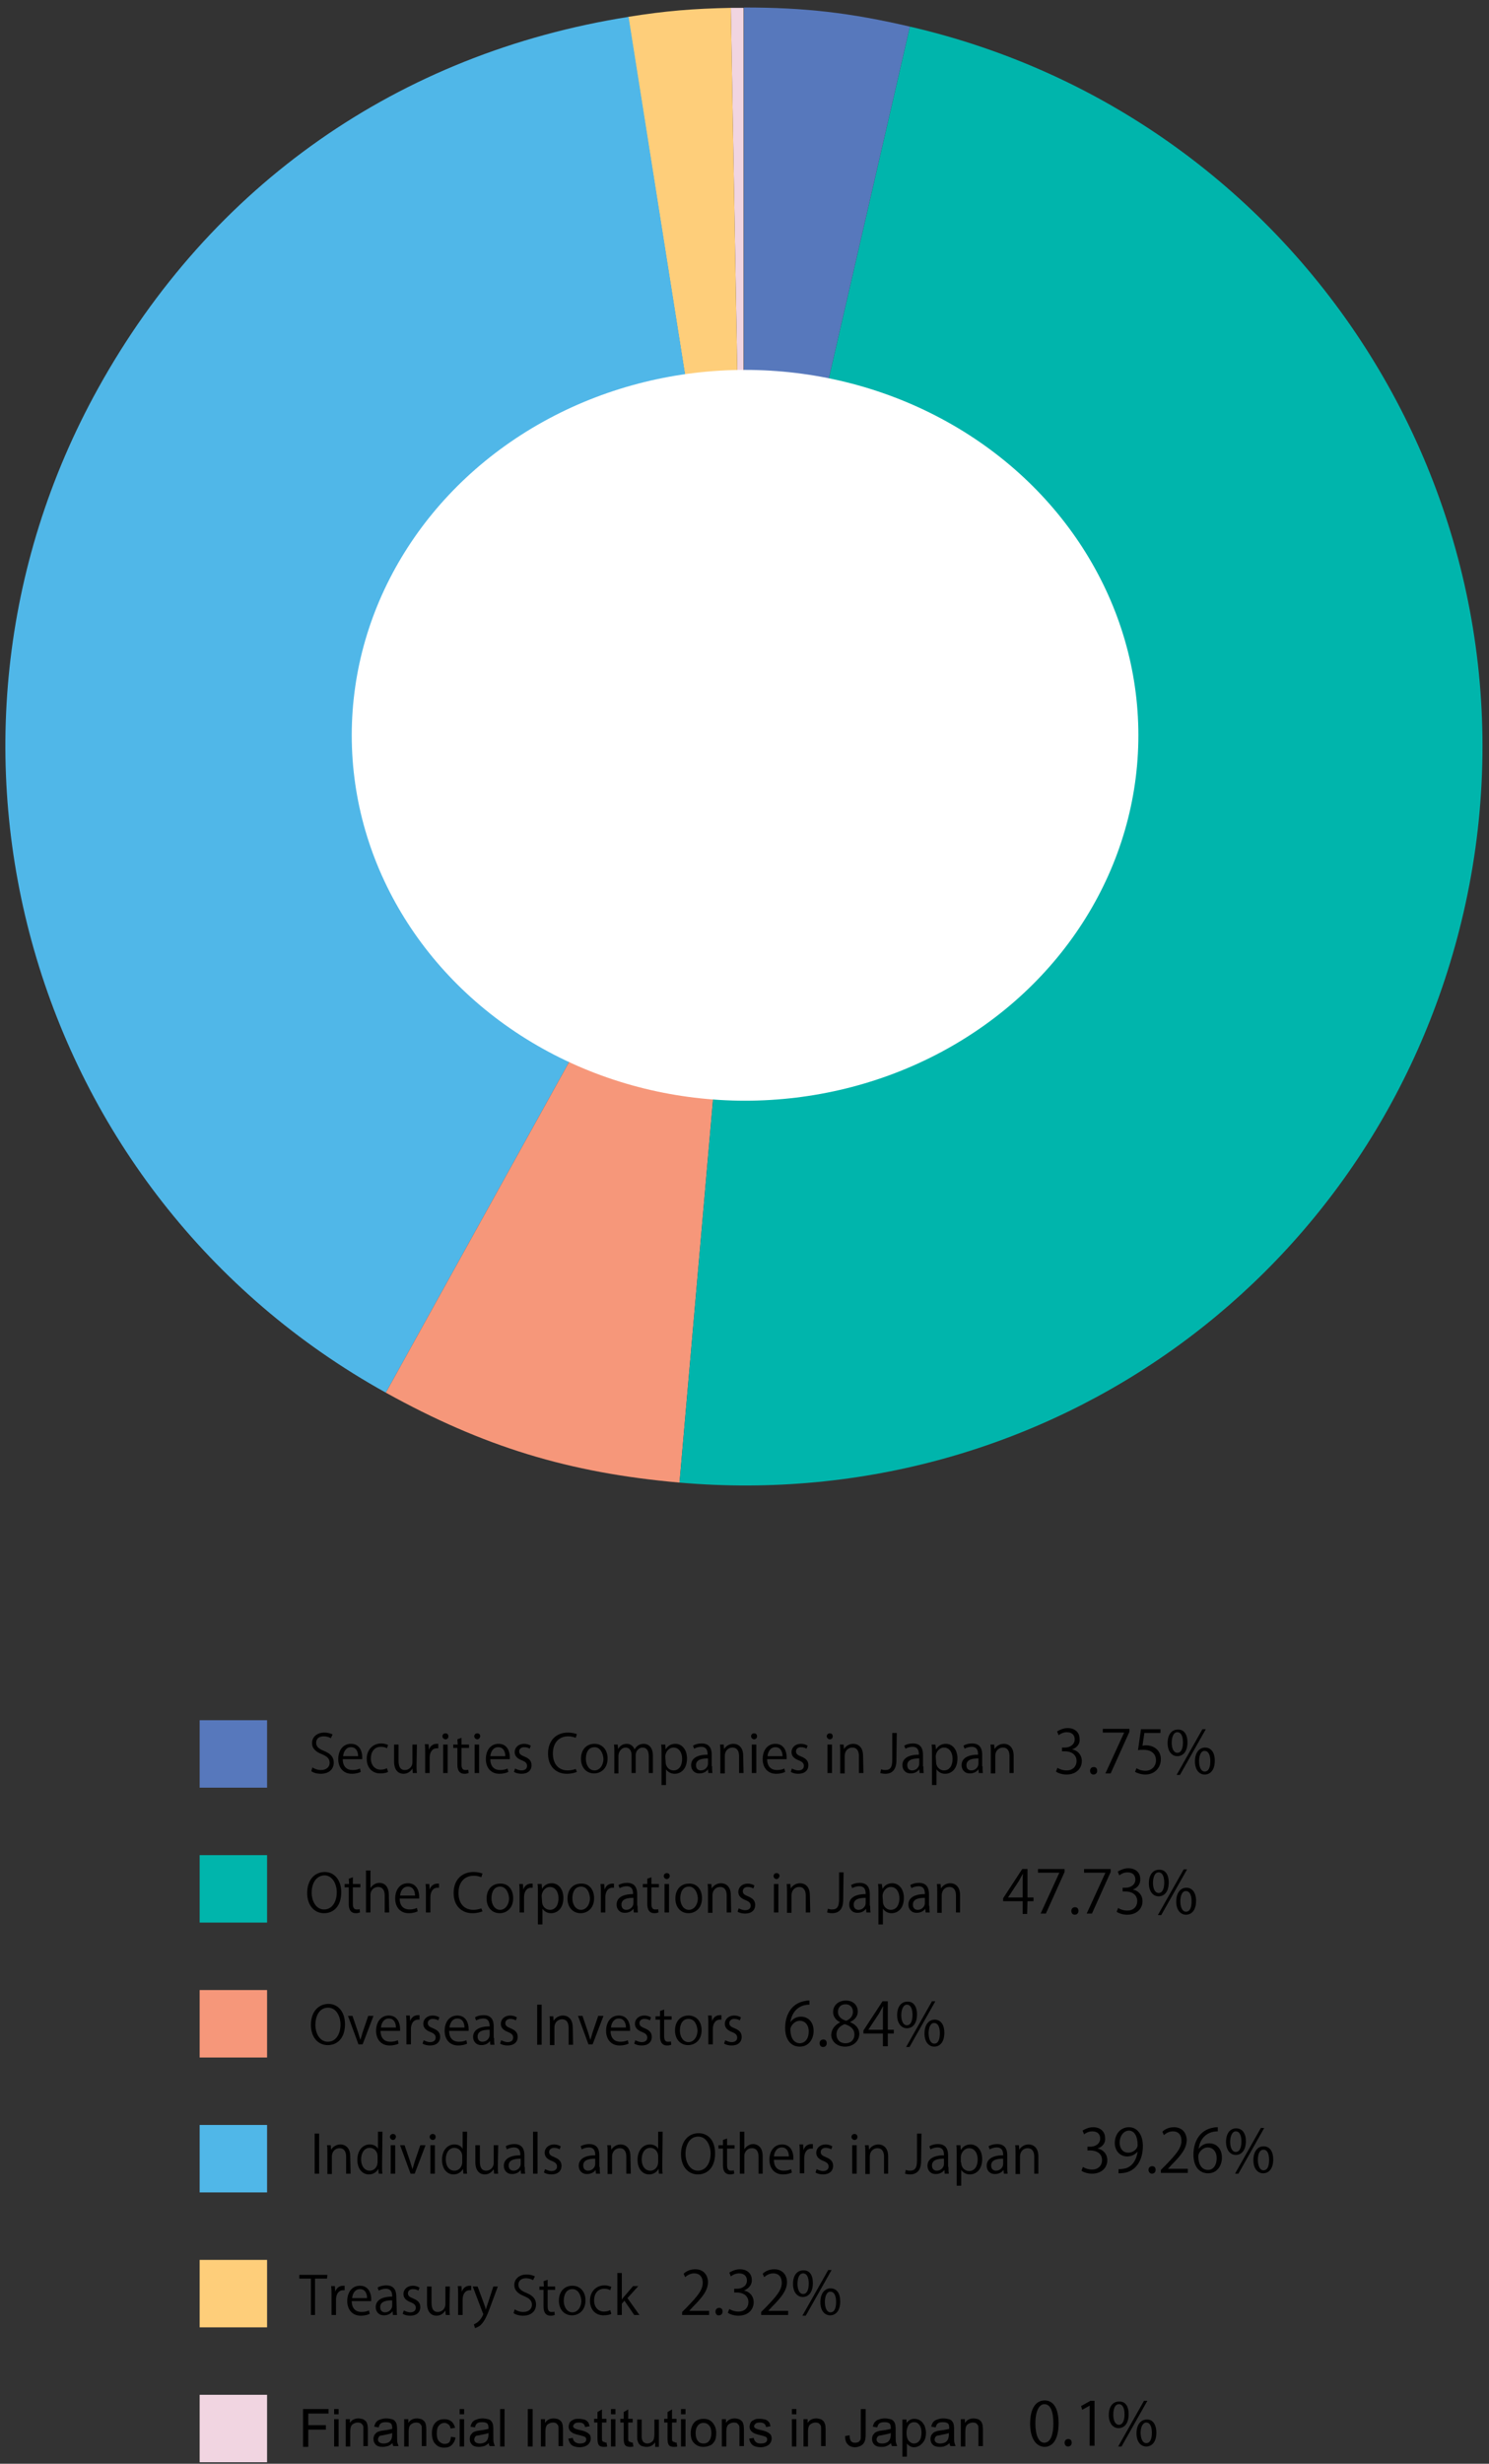 <?xml version="1.0" encoding="utf-8"?>
<!-- Generator: Adobe Illustrator 27.6.1, SVG Export Plug-In . SVG Version: 6.00 Build 0)  -->
<svg version="1.1" id="_レイヤー_1" xmlns="http://www.w3.org/2000/svg" xmlns:xlink="http://www.w3.org/1999/xlink" x="0px"
	 y="0px" width="397.5px" height="657.4px" viewBox="0 0 397.5 657.4" style="enable-background:new 0 0 397.5 657.4;"
	 xml:space="preserve">
<rect x="0" y="0" width="397.5" height="657.4" fill="#333333" stroke="none"/>
<style type="text/css">
	.st0{display:none;}
	.st1{display:inline;}
	.st2{fill:#F1D5E1;}
	.st3{fill:#FECE7A;}
	.st4{fill:#50B7E8;}
	.st5{fill:#F6977A;}
	.st6{fill:#00B5AC;}
	.st7{fill:#5778BC;}
	.st8{fill:#FFFFFF;}
	.st9{fill:none;}
	.st10{enable-background:new    ;}
</style>
<g class="st0">
	<g class="st1">
		<g>
			<g>
				<path class="st2" d="M199.9,198.9L196.5,1.4c0.7,0,2.8,0,3.4,0V198.9z"/>
			</g>
		</g>
		<g>
			<g>
				<path class="st3" d="M199.9,198.9L169,3.8c9.9-1.6,17.4-2.2,27.5-2.4L199.9,198.9z"/>
			</g>
		</g>
		<g>
			<g>
				<path class="st4" d="M199.9,198.9l-47.8,191.6C46.3,364.1-18.2,256.9,8.2,151.1C27.7,73.2,89.7,16.3,169,3.8L199.9,198.9z"/>
			</g>
		</g>
		<g>
			<g>
				<path class="st5" d="M199.9,198.9l3.4,197.5c-18.5,0.3-33.2-1.4-51.2-5.8L199.9,198.9z"/>
			</g>
		</g>
		<g>
			<g>
				<path class="st6" d="M199.9,198.9L224,2.9c108.2,13.2,185.2,111.8,171.9,220c-12,98.1-93.8,171.7-192.6,173.4L199.9,198.9z"/>
			</g>
		</g>
		<g>
			<g>
				<path class="st7" d="M199.9,198.9V1.3c9.6,0,14.5,0.3,24.1,1.5L199.9,198.9z"/>
			</g>
		</g>
	</g>
</g>
<g>
	<g>
		<g>
			<g>
				<path class="st2" d="M198.6,199.2L195.1,2.1c0.4,0,3,0,3.4,0v197.1L198.6,199.2L198.6,199.2z"/>
			</g>
		</g>
		<g>
			<g>
				<path class="st3" d="M198.6,199.2L167.7,4.5c9.9-1.6,17.4-2.2,27.4-2.4L198.6,199.2z"/>
			</g>
		</g>
		<g>
			<g>
				<path class="st4" d="M198.6,199.2L103,371.6c-95.2-52.8-129.6-172.8-76.8-268c30.1-54.3,80.3-89.4,141.6-99.1L198.6,199.2z"/>
			</g>
		</g>
		<g>
			<g>
				<path class="st5" d="M198.6,199.2l-17.2,196.4c-29.6-2.6-52.4-9.6-78.4-24L198.6,199.2z"/>
			</g>
		</g>
		<g>
			<g>
				<path class="st6" d="M198.6,199.2L242.9,7.1C349,31.6,415.1,137.5,390.7,243.5C368.4,340,280,404.2,181.4,395.6L198.6,199.2z"/>
			</g>
		</g>
		<g>
			<g>
				<path class="st7" d="M198.6,199.2V2c16.3,0,28.4,1.4,44.3,5.1L198.6,199.2z"/>
			</g>
		</g>
	</g>
</g>
<ellipse class="st8" cx="198.9" cy="196.2" rx="105" ry="97.5"/>
<g>
	<g id="_グループ_7990">
		<g id="_グループ_7990_00000148623594742138342190000005317756764007922596_">
			
				<rect id="_長方形_23949_00000025402619969315100540000007443159944256399493_" x="53.3" y="459" class="st7" width="18" height="18"/>
			
				<rect id="_長方形_23949-2_00000090267782824469620320000006350165564921897899_" x="53.3" y="531" class="st5" width="18" height="18"/>
			
				<rect id="_長方形_23949-3_00000112621682471262843340000014942626511338561465_" x="53.3" y="603" class="st3" width="18" height="18"/>
			
				<rect id="_長方形_23949-4_00000099627214267654075090000016887341450136935072_" x="53.3" y="495" class="st6" width="18" height="18"/>
			
				<rect id="_長方形_23949-5_00000092442454446820713100000015707910060323817351_" x="53.3" y="567" class="st4" width="18" height="18"/>
			
				<rect id="_長方形_23949-6_00000142864518517665620140000000295972579195439248_" x="53.3" y="639" class="st2" width="18" height="18"/>
		</g>
	</g>
	<g>
		<rect x="82.4" y="459.3" class="st9" width="72.8" height="18.3"/>
		<g class="st10">
			<path d="M88.3,463.8c-0.3-0.2-1-0.5-1.9-0.5c-1.5,0-2,0.9-2,1.7c0,1,0.6,1.6,2.1,2.2c1.7,0.7,2.6,1.6,2.6,3.1c0,1.7-1.2,3-3.5,3
				c-1,0-2-0.3-2.5-0.7l0.3-1c0.6,0.4,1.4,0.7,2.3,0.7c1.4,0,2.3-0.8,2.3-1.9s-0.6-1.7-2-2.3c-1.6-0.6-2.7-1.5-2.7-3
				c0-1.6,1.3-2.8,3.3-2.8c1,0,1.8,0.3,2.2,0.5L88.3,463.8z"/>
			<path d="M96.3,472.8c-0.4,0.2-1.2,0.5-2.4,0.5c-2.2,0-3.6-1.6-3.6-3.9c0-2.4,1.3-4.1,3.4-4.1c2.4,0,3,2.2,3,3.5
				c0,0.3,0,0.5,0,0.6h-5.2c0,2.1,1.2,2.9,2.6,2.9c1,0,1.5-0.2,2-0.4L96.3,472.8z M95.6,468.6c0-1-0.4-2.4-1.9-2.4
				c-1.4,0-2,1.3-2.1,2.4H95.6z"/>
			<path d="M103.6,472.8c-0.3,0.2-1.1,0.4-2.1,0.4c-2.2,0-3.6-1.6-3.6-3.9c0-2.4,1.6-4.1,3.9-4.1c0.9,0,1.5,0.3,1.8,0.4l-0.3,0.9
				c-0.3-0.2-0.8-0.4-1.6-0.4c-1.8,0-2.7,1.4-2.7,3.1c0,1.8,1.1,3,2.6,3c0.8,0,1.3-0.2,1.7-0.4L103.6,472.8z"/>
			<path d="M111.2,471.1c0,0.8,0,1.4,0.1,2h-1.1l-0.1-1.2l0,0c-0.4,0.6-1.1,1.4-2.4,1.4c-1.1,0-2.5-0.7-2.5-3.3v-4.5h1.2v4.3
				c0,1.5,0.4,2.5,1.7,2.5c0.9,0,2-0.7,2-2.1v-4.7h1.2L111.2,471.1L111.2,471.1z"/>
			<path d="M117,466.5c-0.1,0-0.3,0-0.4,0c-1.3,0-1.9,1.2-1.9,2.5v4.1h-1.2v-5.4c0-0.8,0-1.6-0.1-2.3h1l0.1,1.5l0,0
				c0.3-1,1.1-1.6,2.1-1.6c0.1,0,0.2,0,0.4,0V466.5z"/>
			<path d="M118.9,464.1c-0.4,0-0.8-0.4-0.8-0.8s0.3-0.8,0.8-0.8s0.8,0.3,0.8,0.8C119.7,463.8,119.4,464.1,118.9,464.1z
				 M119.5,473.1h-1.2v-7.6h1.2V473.1z"/>
			<path d="M122.1,464.1l1.1-0.4v1.8h2v0.9h-2v4.4c0,1,0.3,1.5,1,1.5c0.4,0,0.6,0,0.8-0.1l0.1,0.9c-0.3,0.1-0.6,0.2-1.1,0.2
				c-1.8,0-1.9-1.7-1.9-2.5v-4.4H121v-0.9h1.2L122.1,464.1L122.1,464.1z"/>
			<path d="M127.4,464.1c-0.4,0-0.8-0.4-0.8-0.8s0.3-0.8,0.8-0.8s0.8,0.3,0.8,0.8C128.1,463.8,127.8,464.1,127.4,464.1z
				 M127.9,473.1h-1.2v-7.6h1.2V473.1z"/>
			<path d="M135.7,472.8c-0.4,0.2-1.2,0.5-2.4,0.5c-2.2,0-3.6-1.6-3.6-3.9c0-2.4,1.3-4.1,3.4-4.1c2.4,0,3,2.2,3,3.5
				c0,0.3,0,0.5,0,0.6h-5.2c0,2.1,1.2,2.9,2.6,2.9c1,0,1.5-0.2,2-0.4L135.7,472.8z M134.9,468.6c0-1-0.4-2.4-1.9-2.4
				c-1.4,0-2,1.3-2.1,2.4H134.9z"/>
			<path d="M141.4,466.6c-0.3-0.2-0.8-0.4-1.5-0.4c-0.8,0-1.3,0.5-1.3,1.1c0,0.7,0.4,1,1.4,1.4c1.2,0.5,1.9,1.1,1.9,2.3
				c0,1.4-1,2.3-2.7,2.3c-0.8,0-1.5-0.2-2-0.5l0.3-0.9c0.4,0.2,1.1,0.5,1.7,0.5c1,0,1.5-0.5,1.5-1.2s-0.4-1.1-1.4-1.5
				c-1.3-0.5-1.9-1.2-1.9-2.2c0-1.2,1-2.2,2.5-2.2c0.7,0,1.3,0.2,1.8,0.5L141.4,466.6z"/>
			<path d="M154,472.8c-0.5,0.2-1.4,0.5-2.7,0.5c-2.7,0-5-1.8-5-5.4c0-3.4,2.1-5.6,5.3-5.6c1.3,0,2,0.3,2.4,0.4l-0.3,1
				c-0.5-0.2-1.2-0.4-2-0.4c-2.4,0-4.1,1.6-4.1,4.6c0,2.8,1.5,4.5,4,4.5c0.8,0,1.6-0.2,2.1-0.4L154,472.8z"/>
			<path d="M162.2,469.2c0,2.8-1.9,4-3.6,4c-2,0-3.5-1.5-3.5-3.9c0-2.6,1.6-4,3.6-4C160.8,465.3,162.2,466.9,162.2,469.2z
				 M158.7,466.2c-1.7,0-2.3,1.6-2.3,3.1c0,1.7,0.9,3.1,2.3,3.1c1.4,0,2.4-1.4,2.4-3.1C161,467.9,160.3,466.2,158.7,466.2z"/>
			<path d="M174.3,473.1h-1.1v-4.4c0-1.5-0.5-2.4-1.7-2.4c-0.9,0-1.8,0.9-1.8,2v4.8h-1.1v-4.7c0-1.2-0.5-2.1-1.6-2.1
				c-1,0-1.9,1-1.9,2.2v4.7H164v-5.7c0-0.8,0-1.3-0.1-2h1l0.1,1.2l0,0c0.4-0.7,1.1-1.4,2.3-1.4c1,0,1.8,0.6,2.1,1.5l0,0
				c0.5-0.9,1.3-1.5,2.5-1.5c0.9,0,2.4,0.6,2.4,3.2V473.1L174.3,473.1z"/>
			<path d="M177.7,466.8c0.5-0.9,1.4-1.5,2.6-1.5c1.8,0,3.1,1.6,3.1,3.9c0,2.8-1.6,4.1-3.3,4.1c-1,0-1.8-0.5-2.3-1.2l0,0v4.2h-1.2
				V468c0-1,0-1.8-0.1-2.5h1.1L177.7,466.8L177.7,466.8z M177.7,470.1c0,1.5,1.1,2.3,2.1,2.3c1.5,0,2.3-1.3,2.3-3.1
				c0-1.6-0.8-3-2.3-3c-1.3,0-2.2,1.3-2.2,2.4L177.7,470.1L177.7,470.1z"/>
			<path d="M190.1,471.3c0,0.6,0,1.3,0.1,1.8h-1.1l-0.1-1l0,0c-0.4,0.6-1.2,1.1-2.3,1.1c-1.5,0-2.2-1.1-2.2-2.2
				c0-1.8,1.6-2.8,4.4-2.8c0-0.6,0-2.1-1.7-2.1c-0.7,0-1.3,0.2-1.9,0.5l-0.3-0.8c0.6-0.4,1.5-0.6,2.3-0.6c2.2,0,2.7,1.5,2.7,3v3.1
				H190.1z M189,469.2c-1.4,0-3.2,0.2-3.2,1.8c0,1,0.6,1.4,1.3,1.4c1.1,0,1.9-0.9,1.9-1.8V469.2z"/>
			<path d="M198.5,473.1h-1.2v-4.5c0-1.2-0.4-2.3-1.8-2.3c-1,0-2,0.8-2,2.2v4.7h-1.2v-5.7c0-0.8,0-1.4-0.1-2h1l0.1,1.2l0,0
				c0.4-0.7,1.3-1.4,2.5-1.4c1,0,2.6,0.6,2.6,3.2L198.5,473.1L198.5,473.1z"/>
			<path d="M201.3,464.1c-0.4,0-0.8-0.4-0.8-0.8s0.3-0.8,0.8-0.8s0.8,0.3,0.8,0.8C202.1,463.8,201.7,464.1,201.3,464.1z
				 M201.9,473.1h-1.2v-7.6h1.2V473.1z"/>
			<path d="M209.6,472.8c-0.4,0.2-1.2,0.5-2.4,0.5c-2.2,0-3.6-1.6-3.6-3.9c0-2.4,1.3-4.1,3.4-4.1c2.4,0,3,2.2,3,3.5
				c0,0.3,0,0.5,0,0.6h-5.2c0,2.1,1.2,2.9,2.6,2.9c1,0,1.5-0.2,2-0.4L209.6,472.8z M208.9,468.6c0-1-0.4-2.4-1.9-2.4
				c-1.4,0-2,1.3-2.1,2.4H208.9z"/>
			<path d="M215.3,466.6c-0.3-0.2-0.8-0.4-1.5-0.4c-0.8,0-1.3,0.5-1.3,1.1c0,0.7,0.4,1,1.4,1.4c1.2,0.5,1.9,1.1,1.9,2.3
				c0,1.4-1,2.3-2.7,2.3c-0.8,0-1.5-0.2-2-0.5l0.3-0.9c0.4,0.2,1.1,0.5,1.7,0.5c1,0,1.5-0.5,1.5-1.2s-0.4-1.1-1.4-1.5
				c-1.3-0.5-1.9-1.2-1.9-2.2c0-1.2,1-2.2,2.5-2.2c0.7,0,1.3,0.2,1.8,0.5L215.3,466.6z"/>
			<path d="M221.5,464.1c-0.4,0-0.8-0.4-0.8-0.8s0.3-0.8,0.8-0.8s0.8,0.3,0.8,0.8C222.3,463.8,222,464.1,221.5,464.1z M222.1,473.1
				h-1.2v-7.6h1.2V473.1z"/>
			<path d="M230.5,473.1h-1.2v-4.5c0-1.2-0.4-2.3-1.8-2.3c-1,0-2,0.8-2,2.2v4.7h-1.2v-5.7c0-0.8,0-1.4-0.1-2h1l0.1,1.2l0,0
				c0.4-0.7,1.3-1.4,2.5-1.4c1,0,2.6,0.6,2.6,3.2L230.5,473.1L230.5,473.1z"/>
			<path d="M239.3,469.7c0,2.7-1.3,3.6-3,3.6c-0.5,0-1-0.1-1.3-0.2l0.2-1c0.3,0.1,0.6,0.2,1.1,0.2c1.2,0,1.9-0.5,1.9-2.7v-7.2h1.2
				L239.3,469.7L239.3,469.7z"/>
			<path d="M246.5,471.3c0,0.6,0,1.3,0.1,1.8h-1.1l-0.1-1l0,0c-0.4,0.6-1.2,1.1-2.3,1.1c-1.5,0-2.2-1.1-2.2-2.2
				c0-1.8,1.6-2.8,4.4-2.8c0-0.6,0-2.1-1.7-2.1c-0.7,0-1.3,0.2-1.9,0.5l-0.3-0.8c0.6-0.4,1.5-0.6,2.3-0.6c2.2,0,2.7,1.5,2.7,3v3.1
				H246.5z M245.4,469.2c-1.4,0-3.2,0.2-3.2,1.8c0,1,0.6,1.4,1.3,1.4c1.1,0,1.9-0.9,1.9-1.8V469.2z"/>
			<path d="M249.9,466.8c0.5-0.9,1.4-1.5,2.6-1.5c1.8,0,3.1,1.6,3.1,3.9c0,2.8-1.6,4.1-3.3,4.1c-1,0-1.8-0.5-2.3-1.2l0,0v4.2h-1.2
				V468c0-1,0-1.8-0.1-2.5h1L249.9,466.8L249.9,466.8z M249.9,470.1c0,1.5,1.1,2.3,2.1,2.3c1.5,0,2.3-1.3,2.3-3.1c0-1.6-0.8-3-2.3-3
				c-1.3,0-2.2,1.3-2.2,2.4L249.9,470.1L249.9,470.1z"/>
			<path d="M262.3,471.3c0,0.6,0,1.3,0.1,1.8h-1.1l-0.1-1l0,0c-0.4,0.6-1.2,1.1-2.3,1.1c-1.5,0-2.2-1.1-2.2-2.2
				c0-1.8,1.6-2.8,4.4-2.8c0-0.6,0-2.1-1.7-2.1c-0.7,0-1.3,0.2-1.9,0.5l-0.3-0.8c0.6-0.4,1.5-0.6,2.3-0.6c2.2,0,2.7,1.5,2.7,3v3.1
				H262.3z M261.2,469.2c-1.4,0-3.2,0.2-3.2,1.8c0,1,0.6,1.4,1.3,1.4c1.1,0,1.9-0.9,1.9-1.8L261.2,469.2L261.2,469.2z"/>
			<path d="M270.7,473.1h-1.2v-4.5c0-1.2-0.4-2.3-1.8-2.3c-1,0-2,0.8-2,2.2v4.7h-1.2v-5.7c0-0.8,0-1.4-0.1-2h1l0.1,1.2l0,0
				c0.4-0.7,1.3-1.4,2.5-1.4c1,0,2.6,0.6,2.6,3.2v4.6L270.7,473.1L270.7,473.1z"/>
		</g>
		<rect x="162.6" y="458.8" class="st9" width="72.8" height="18.3"/>
		<g class="st10">
			<path d="M286.2,466.8c1.4,0.2,2.6,1.4,2.6,3.1c0,1.9-1.4,3.6-4.1,3.6c-1.2,0-2.3-0.4-2.8-0.8l0.4-1c0.4,0.3,1.4,0.7,2.4,0.7
				c2,0,2.7-1.4,2.7-2.5c0-1.8-1.5-2.6-3.1-2.6h-0.8v-1h0.8c1.2,0,2.6-0.7,2.6-2.2c0-1-0.6-1.9-2.1-1.9c-0.9,0-1.7,0.4-2.2,0.8
				l-0.4-1c0.6-0.4,1.7-0.9,2.8-0.9c2.2,0,3.2,1.4,3.2,2.8C288.4,465.2,287.6,466.3,286.2,466.8L286.2,466.8z"/>
			<path d="M291,472.5c0-0.6,0.4-1,1-1s0.9,0.4,0.9,1s-0.4,1-1,1S291,473,291,472.5z"/>
			<path d="M294.5,461.3h7v0.8l-5,11.1h-1.4l5-10.9l0,0h-5.7v-1H294.5z"/>
			<path d="M309.8,461.3v1.1h-4.3l-0.5,3.4c0.3,0,0.5-0.1,0.9-0.1c2.1,0,4,1.3,4,3.7c0,2.4-1.8,4.1-4.1,4.1c-1.2,0-2.2-0.4-2.8-0.7
				l0.4-1c0.4,0.3,1.3,0.7,2.4,0.7c1.5,0,2.8-1.1,2.8-2.8c0-1.6-1.1-2.8-3.3-2.8c-0.6,0-1.1,0-1.5,0.1l0.8-5.6h5.2V461.3z"/>
			<path d="M317,464.9c0,2.5-1.2,3.7-2.7,3.7c-1.4,0-2.6-1.2-2.6-3.5c0-2.4,1.2-3.6,2.7-3.6C316,461.4,317,462.7,317,464.9z
				 M312.8,465c0,1.5,0.5,2.7,1.5,2.7c1.1,0,1.5-1.3,1.5-2.8c0-1.4-0.4-2.7-1.5-2.7C313.2,462.2,312.8,463.7,312.8,465z M315,473.6
				h-0.9l6.9-12.2h0.9L315,473.6z M324.3,469.8c0,2.5-1.2,3.7-2.7,3.7c-1.4,0-2.6-1.2-2.6-3.5c0-2.4,1.2-3.7,2.7-3.7
				C323.3,466.3,324.3,467.6,324.3,469.8z M320.1,469.9c0,1.5,0.5,2.8,1.5,2.8c1.1,0,1.5-1.2,1.5-2.8c0-1.4-0.4-2.7-1.5-2.7
				C320.6,467.1,320.1,468.5,320.1,469.9z"/>
		</g>
	</g>
	<g>
		<rect x="81.4" y="495.3" class="st9" width="126.5" height="18.3"/>
		<g class="st10">
			<path d="M91.1,504.9c0,3.8-2.1,5.6-4.6,5.6c-2.6,0-4.5-2.1-4.5-5.4c0-3.5,2-5.6,4.7-5.6C89.3,499.5,91.1,501.7,91.1,504.9z
				 M83.2,505c0,2.3,1.2,4.5,3.3,4.5c2.2,0,3.4-2.1,3.4-4.6c0-2.1-1.1-4.5-3.3-4.5C84.2,500.5,83.2,502.8,83.2,505z"/>
			<path d="M93.1,501.3l1.1-0.4v1.8h2v0.9h-2v4.4c0,1,0.3,1.5,1,1.5c0.4,0,0.6,0,0.8-0.1l0.1,0.9c-0.3,0.1-0.6,0.2-1.1,0.2
				c-1.8,0-1.9-1.7-1.9-2.5v-4.4H92v-0.9h1.2L93.1,501.3L93.1,501.3z"/>
			<path d="M103.9,510.3h-1.2v-4.5c0-1.2-0.4-2.3-1.8-2.3c-0.9,0-2,0.7-2,2.1v4.7h-1.2v-11.2h1.2v4.7l0,0c0.5-0.8,1.4-1.4,2.4-1.4
				s2.5,0.6,2.5,3.2L103.9,510.3L103.9,510.3z"/>
			<path d="M111.5,510c-0.4,0.2-1.2,0.5-2.4,0.5c-2.2,0-3.6-1.6-3.6-3.9c0-2.4,1.3-4.1,3.4-4.1c2.4,0,3,2.2,3,3.5c0,0.3,0,0.5,0,0.6
				h-5.2c0,2.1,1.2,2.9,2.6,2.9c1,0,1.5-0.2,2-0.4L111.5,510z M110.8,505.8c0-1-0.4-2.4-1.9-2.4c-1.4,0-2,1.3-2.1,2.4H110.8z"/>
			<path d="M117.2,503.7c-0.1,0-0.3,0-0.4,0c-1.3,0-1.9,1.2-1.9,2.5v4.1h-1.2V505c0-0.8,0-1.6-0.1-2.3h1l0.1,1.5l0,0
				c0.3-1,1.1-1.6,2.1-1.6c0.1,0,0.2,0,0.4,0V503.7z"/>
			<path d="M128.8,510c-0.5,0.2-1.4,0.5-2.7,0.5c-2.7,0-5-1.8-5-5.4c0-3.4,2.1-5.6,5.3-5.6c1.3,0,2,0.3,2.4,0.4l-0.3,1
				c-0.5-0.2-1.2-0.4-2-0.4c-2.4,0-4.1,1.6-4.1,4.6c0,2.8,1.5,4.5,4,4.5c0.8,0,1.6-0.2,2.1-0.4L128.8,510z"/>
			<path d="M137,506.5c0,2.8-1.9,4-3.6,4c-2,0-3.5-1.5-3.5-3.9c0-2.6,1.6-4,3.6-4C135.6,502.5,137,504.1,137,506.5z M133.5,503.4
				c-1.7,0-2.3,1.6-2.3,3.1c0,1.7,0.9,3.1,2.3,3.1c1.4,0,2.4-1.4,2.4-3.1C135.8,505.1,135.1,503.4,133.5,503.4z"/>
			<path d="M142.2,503.7c-0.1,0-0.3,0-0.4,0c-1.3,0-1.9,1.2-1.9,2.5v4.1h-1.2V505c0-0.8,0-1.6-0.1-2.3h1l0.1,1.5l0,0
				c0.3-1,1.1-1.6,2.1-1.6c0.1,0,0.2,0,0.4,0L142.2,503.7L142.2,503.7z"/>
			<path d="M144.7,504c0.5-0.9,1.4-1.5,2.6-1.5c1.8,0,3.1,1.6,3.1,3.9c0,2.8-1.6,4.1-3.3,4.1c-1,0-1.8-0.5-2.3-1.2l0,0v4.2h-1.2
				v-8.3c0-1,0-1.8-0.1-2.5h1.1L144.7,504L144.7,504z M144.7,507.3c0,1.5,1.1,2.3,2.1,2.3c1.5,0,2.3-1.3,2.3-3.1c0-1.6-0.8-3-2.3-3
				c-1.3,0-2.2,1.3-2.2,2.4L144.7,507.3L144.7,507.3z"/>
			<path d="M158.6,506.5c0,2.8-1.9,4-3.6,4c-2,0-3.5-1.5-3.5-3.9c0-2.6,1.6-4,3.6-4C157.2,502.5,158.6,504.1,158.6,506.5z
				 M155.1,503.4c-1.7,0-2.3,1.6-2.3,3.1c0,1.7,0.9,3.1,2.3,3.1c1.4,0,2.4-1.4,2.4-3.1C157.4,505.1,156.8,503.4,155.1,503.4z"/>
			<path d="M163.9,503.7c-0.1,0-0.3,0-0.4,0c-1.3,0-1.9,1.2-1.9,2.5v4.1h-1.2V505c0-0.8,0-1.6-0.1-2.3h1l0.1,1.5l0,0
				c0.3-1,1.1-1.6,2.1-1.6c0.1,0,0.2,0,0.4,0L163.9,503.7L163.9,503.7z"/>
			<path d="M170.2,508.5c0,0.6,0,1.3,0.1,1.8h-1.1l-0.1-1l0,0c-0.4,0.6-1.2,1.1-2.3,1.1c-1.5,0-2.2-1.1-2.2-2.2
				c0-1.8,1.6-2.8,4.4-2.8c0-0.6,0-2.1-1.7-2.1c-0.7,0-1.3,0.2-1.9,0.5l-0.3-0.8c0.6-0.4,1.5-0.6,2.3-0.6c2.2,0,2.7,1.5,2.7,3v3.1
				H170.2z M169.1,506.4c-1.4,0-3.2,0.2-3.2,1.8c0,1,0.6,1.4,1.3,1.4c1.1,0,1.9-0.9,1.9-1.8V506.4z"/>
			<path d="M172.8,501.3l1.1-0.4v1.8h2v0.9h-2v4.4c0,1,0.3,1.5,1,1.5c0.4,0,0.6,0,0.8-0.1l0.1,0.9c-0.3,0.1-0.6,0.2-1.1,0.2
				c-1.8,0-1.9-1.7-1.9-2.5v-4.4h-1.2v-0.9h1.2L172.8,501.3L172.8,501.3z"/>
			<path d="M178,501.4c-0.4,0-0.8-0.4-0.8-0.8s0.3-0.8,0.8-0.8s0.8,0.3,0.8,0.8C178.8,501,178.4,501.4,178,501.4z M178.6,510.3h-1.2
				v-7.6h1.2V510.3z"/>
			<path d="M187.4,506.5c0,2.8-1.9,4-3.6,4c-2,0-3.5-1.5-3.5-3.9c0-2.6,1.6-4,3.6-4C186,502.5,187.4,504.1,187.4,506.5z
				 M183.9,503.4c-1.7,0-2.3,1.6-2.3,3.1c0,1.7,0.9,3.1,2.3,3.1c1.4,0,2.4-1.4,2.4-3.1C186.2,505.1,185.5,503.4,183.9,503.4z"/>
			<path d="M195.2,510.3H194v-4.5c0-1.2-0.4-2.3-1.8-2.3c-1,0-2,0.8-2,2.2v4.7H189v-5.7c0-0.8,0-1.4-0.1-2h1l0.1,1.2l0,0
				c0.4-0.7,1.3-1.4,2.5-1.4c1,0,2.6,0.6,2.6,3.2L195.2,510.3L195.2,510.3z"/>
			<path d="M201.1,503.9c-0.3-0.2-0.8-0.4-1.5-0.4c-0.8,0-1.3,0.5-1.3,1.1c0,0.7,0.4,1,1.4,1.4c1.2,0.5,1.9,1.1,1.9,2.3
				c0,1.4-1,2.3-2.7,2.3c-0.8,0-1.5-0.2-2-0.5l0.3-0.9c0.4,0.2,1.1,0.5,1.7,0.5c1,0,1.5-0.5,1.5-1.2s-0.4-1.1-1.4-1.5
				c-1.3-0.5-1.9-1.2-1.9-2.2c0-1.2,1-2.2,2.5-2.2c0.7,0,1.3,0.2,1.8,0.5L201.1,503.9z"/>
			<path d="M207.3,501.4c-0.4,0-0.8-0.4-0.8-0.8s0.3-0.8,0.8-0.8s0.8,0.3,0.8,0.8C208,501,207.7,501.4,207.3,501.4z M207.8,510.3
				h-1.2v-7.6h1.2V510.3z"/>
			<path d="M216.3,510.3h-1.2v-4.5c0-1.2-0.4-2.3-1.8-2.3c-1,0-2,0.8-2,2.2v4.7h-1.2v-5.7c0-0.8,0-1.4-0.1-2h1l0.1,1.2l0,0
				c0.4-0.7,1.3-1.4,2.5-1.4c1,0,2.6,0.6,2.6,3.2L216.3,510.3L216.3,510.3z"/>
			<path d="M225.1,506.9c0,2.7-1.3,3.6-3,3.6c-0.5,0-1-0.1-1.3-0.2l0.2-1c0.3,0.1,0.6,0.2,1.1,0.2c1.2,0,1.9-0.5,1.9-2.7v-7.2h1.2
				L225.1,506.9L225.1,506.9z"/>
			<path d="M232.3,508.5c0,0.6,0,1.3,0.1,1.8h-1.1l-0.1-1l0,0c-0.4,0.6-1.2,1.1-2.3,1.1c-1.5,0-2.2-1.1-2.2-2.2
				c0-1.8,1.6-2.8,4.4-2.8c0-0.6,0-2.1-1.7-2.1c-0.7,0-1.3,0.2-1.9,0.5l-0.3-0.8c0.6-0.4,1.5-0.6,2.3-0.6c2.2,0,2.7,1.5,2.7,3v3.1
				H232.3z M231.1,506.4c-1.4,0-3.2,0.2-3.2,1.8c0,1,0.6,1.4,1.3,1.4c1.1,0,1.9-0.9,1.9-1.8V506.4z"/>
			<path d="M235.6,504c0.5-0.9,1.4-1.5,2.6-1.5c1.8,0,3.1,1.6,3.1,3.9c0,2.8-1.6,4.1-3.3,4.1c-1,0-1.8-0.5-2.3-1.2l0,0v4.2h-1.2
				v-8.3c0-1,0-1.8-0.1-2.5h1L235.6,504L235.6,504z M235.7,507.3c0,1.5,1.1,2.3,2.1,2.3c1.5,0,2.3-1.3,2.3-3.1c0-1.6-0.8-3-2.3-3
				c-1.3,0-2.2,1.3-2.2,2.4L235.7,507.3L235.7,507.3z"/>
			<path d="M248.1,508.5c0,0.6,0,1.3,0.1,1.8h-1.1l-0.1-1l0,0c-0.4,0.6-1.2,1.1-2.3,1.1c-1.5,0-2.2-1.1-2.2-2.2
				c0-1.8,1.6-2.8,4.4-2.8c0-0.6,0-2.1-1.7-2.1c-0.7,0-1.3,0.2-1.9,0.5L243,503c0.6-0.4,1.5-0.6,2.3-0.6c2.2,0,2.7,1.5,2.7,3v3.1
				H248.1z M246.9,506.4c-1.4,0-3.2,0.2-3.2,1.8c0,1,0.6,1.4,1.3,1.4c1.1,0,1.9-0.9,1.9-1.8V506.4z"/>
			<path d="M256.4,510.3h-1.2v-4.5c0-1.2-0.4-2.3-1.8-2.3c-1,0-2,0.8-2,2.2v4.7h-1.2v-5.7c0-0.8,0-1.4-0.1-2h1l0.1,1.2l0,0
				c0.4-0.7,1.3-1.4,2.5-1.4c1,0,2.6,0.6,2.6,3.2v4.6L256.4,510.3L256.4,510.3z"/>
		</g>
		<rect x="213.7" y="494.9" class="st9" width="72.8" height="18.3"/>
		<g class="st10">
			<path d="M274.2,510.7H273v-3.4h-5.2v-0.8l5.1-7.8h1.4v7.6h1.6v1h-1.6L274.2,510.7L274.2,510.7z M269.1,506.3h3.9V502
				c0-0.7,0-1.3,0.1-1.9H273c-0.4,0.7-0.7,1.2-1,1.8L269.1,506.3L269.1,506.3z"/>
			<path d="M277.2,498.7h7v0.8l-5,11.1h-1.4l5-10.9l0,0h-5.7v-1H277.2z"/>
			<path d="M286,509.9c0-0.6,0.4-1,1-1s0.9,0.4,0.9,1s-0.4,1-1,1S286,510.4,286,509.9z"/>
			<path d="M289.5,498.7h7v0.8l-5,11.1h-1.4l5-10.9l0,0h-5.7v-1H289.5z"/>
			<path d="M302.4,504.2c1.4,0.2,2.6,1.4,2.6,3.1c0,1.9-1.4,3.6-4.1,3.6c-1.2,0-2.3-0.4-2.8-0.8l0.4-1c0.4,0.3,1.4,0.7,2.4,0.7
				c2,0,2.7-1.4,2.7-2.5c0-1.8-1.5-2.6-3.1-2.6h-0.8v-1h0.8c1.2,0,2.6-0.7,2.6-2.2c0-1-0.6-1.9-2.1-1.9c-0.9,0-1.7,0.4-2.2,0.8
				l-0.4-1c0.6-0.4,1.7-0.9,2.8-0.9c2.2,0,3.2,1.4,3.2,2.8C304.5,502.6,303.8,503.7,302.4,504.2L302.4,504.2z"/>
			<path d="M312,502.3c0,2.5-1.2,3.7-2.7,3.7c-1.4,0-2.6-1.2-2.6-3.5c0-2.4,1.2-3.6,2.7-3.6C311,498.8,312,500.1,312,502.3z
				 M307.8,502.4c0,1.5,0.5,2.7,1.5,2.7c1.1,0,1.5-1.3,1.5-2.8c0-1.4-0.4-2.7-1.5-2.7C308.2,499.6,307.8,501.1,307.8,502.4z
				 M310,511h-0.9l6.9-12.2h0.9L310,511z M319.3,507.2c0,2.5-1.2,3.7-2.7,3.7c-1.4,0-2.6-1.2-2.6-3.5c0-2.4,1.2-3.7,2.7-3.7
				C318.3,503.7,319.3,505,319.3,507.2z M315.1,507.3c0,1.5,0.5,2.8,1.5,2.8c1.1,0,1.5-1.2,1.5-2.8c0-1.4-0.4-2.7-1.5-2.7
				C315.6,504.5,315.1,505.9,315.1,507.3z"/>
		</g>
	</g>
	<g>
		<rect x="82.4" y="530.6" class="st9" width="94.4" height="18.3"/>
		<g class="st10">
			<path d="M92.1,540.1c0,3.8-2.1,5.6-4.6,5.6c-2.6,0-4.5-2.1-4.5-5.4c0-3.5,2-5.6,4.7-5.6C90.3,534.7,92.1,536.9,92.1,540.1z
				 M84.2,540.3c0,2.3,1.2,4.5,3.3,4.5c2.2,0,3.4-2.1,3.4-4.6c0-2.1-1.1-4.5-3.3-4.5C85.2,535.7,84.2,538,84.2,540.3z"/>
			<path d="M99.7,537.9l-2.9,7.6h-1.1l-2.8-7.6h1.2l1.5,4.4c0.2,0.7,0.4,1.3,0.6,2l0,0c0.2-0.6,0.4-1.3,0.6-2l1.5-4.4H99.7z"/>
			<path d="M106.4,545.3c-0.4,0.2-1.2,0.5-2.4,0.5c-2.2,0-3.6-1.6-3.6-3.9c0-2.4,1.3-4.1,3.4-4.1c2.4,0,3,2.2,3,3.5
				c0,0.3,0,0.5,0,0.6h-5.2c0,2.1,1.2,2.9,2.6,2.9c1,0,1.5-0.2,2-0.4L106.4,545.3z M105.7,541c0-1-0.4-2.4-1.9-2.4
				c-1.4,0-2,1.3-2.1,2.4H105.7z"/>
			<path d="M112,538.9c-0.1,0-0.3,0-0.4,0c-1.3,0-1.9,1.2-1.9,2.5v4.1h-1.2v-5.4c0-0.8,0-1.6-0.1-2.3h1l0.1,1.5l0,0
				c0.3-1,1.1-1.6,2.1-1.6c0.1,0,0.2,0,0.4,0V538.9z"/>
			<path d="M117,539.1c-0.3-0.2-0.8-0.4-1.5-0.4c-0.8,0-1.3,0.5-1.3,1.1c0,0.7,0.4,1,1.4,1.4c1.2,0.5,1.9,1.1,1.9,2.3
				c0,1.4-1,2.3-2.7,2.3c-0.8,0-1.5-0.2-2-0.5l0.3-0.9c0.4,0.2,1.1,0.5,1.7,0.5c1,0,1.5-0.5,1.5-1.2s-0.4-1.1-1.4-1.5
				c-1.3-0.5-1.9-1.2-1.9-2.2c0-1.2,1-2.2,2.5-2.2c0.7,0,1.3,0.2,1.8,0.5L117,539.1z"/>
			<path d="M124.7,545.3c-0.4,0.2-1.2,0.5-2.4,0.5c-2.2,0-3.6-1.6-3.6-3.9c0-2.4,1.3-4.1,3.4-4.1c2.4,0,3,2.2,3,3.5
				c0,0.3,0,0.5,0,0.6h-5.2c0,2.1,1.2,2.9,2.6,2.9c1,0,1.5-0.2,2-0.4L124.7,545.3z M124,541c0-1-0.4-2.4-1.9-2.4
				c-1.4,0-2,1.3-2.1,2.4H124z"/>
			<path d="M131.9,543.8c0,0.6,0,1.3,0.1,1.8h-1.1l-0.1-1l0,0c-0.4,0.6-1.2,1.1-2.3,1.1c-1.5,0-2.2-1.1-2.2-2.2
				c0-1.8,1.6-2.8,4.4-2.8c0-0.6,0-2.1-1.7-2.1c-0.7,0-1.3,0.2-1.9,0.5l-0.3-0.8c0.6-0.4,1.5-0.6,2.3-0.6c2.2,0,2.7,1.5,2.7,3v3.1
				H131.9z M130.7,541.6c-1.4,0-3.2,0.2-3.2,1.8c0,1,0.6,1.4,1.3,1.4c1.1,0,1.9-0.9,1.9-1.8V541.6z"/>
			<path d="M137.7,539.1c-0.3-0.2-0.8-0.4-1.5-0.4c-0.8,0-1.3,0.5-1.3,1.1c0,0.7,0.4,1,1.4,1.4c1.2,0.5,1.9,1.1,1.9,2.3
				c0,1.4-1,2.3-2.7,2.3c-0.8,0-1.5-0.2-2-0.5l0.3-0.9c0.4,0.2,1.1,0.5,1.7,0.5c1,0,1.5-0.5,1.5-1.2s-0.4-1.1-1.4-1.5
				c-1.3-0.5-1.9-1.2-1.9-2.2c0-1.2,1-2.2,2.5-2.2c0.7,0,1.3,0.2,1.8,0.5L137.7,539.1z"/>
			<path d="M143.4,534.9h1.2v10.7h-1.2V534.9z"/>
			<path d="M153,545.6h-1.2v-4.5c0-1.2-0.4-2.3-1.8-2.3c-1,0-2,0.8-2,2.2v4.7h-1.2V540c0-0.8,0-1.4-0.1-2h1l0.1,1.2l0,0
				c0.4-0.7,1.3-1.4,2.5-1.4c1,0,2.6,0.6,2.6,3.2L153,545.6L153,545.6z"/>
			<path d="M161.1,537.9l-2.9,7.6h-1.1l-2.8-7.6h1.2l1.5,4.4c0.2,0.7,0.4,1.3,0.6,2l0,0c0.2-0.6,0.4-1.3,0.6-2l1.5-4.4H161.1z"/>
			<path d="M167.8,545.3c-0.4,0.2-1.2,0.5-2.4,0.5c-2.2,0-3.6-1.6-3.6-3.9c0-2.4,1.3-4.1,3.4-4.1c2.4,0,3,2.2,3,3.5
				c0,0.3,0,0.5,0,0.6H163c0,2.1,1.2,2.9,2.6,2.9c1,0,1.5-0.2,2-0.4L167.8,545.3z M167.1,541c0-1-0.4-2.4-1.9-2.4
				c-1.4,0-2,1.3-2.1,2.4H167.1z"/>
			<path d="M173.5,539.1c-0.3-0.2-0.8-0.4-1.5-0.4c-0.8,0-1.3,0.5-1.3,1.1c0,0.7,0.4,1,1.4,1.4c1.2,0.5,1.9,1.1,1.9,2.3
				c0,1.4-1,2.3-2.7,2.3c-0.8,0-1.5-0.2-2-0.5l0.3-0.9c0.4,0.2,1.1,0.5,1.7,0.5c1,0,1.5-0.5,1.5-1.2s-0.4-1.1-1.4-1.5
				c-1.3-0.5-1.9-1.2-1.9-2.2c0-1.2,1-2.2,2.5-2.2c0.7,0,1.3,0.2,1.8,0.5L173.5,539.1z"/>
			<path d="M176.2,536.6l1.1-0.4v1.8h2v0.9h-2v4.4c0,1,0.3,1.5,1,1.5c0.4,0,0.6,0,0.8-0.1l0.1,0.9c-0.3,0.1-0.6,0.2-1.1,0.2
				c-1.8,0-1.9-1.7-1.9-2.5v-4.4H175V538h1.2V536.6z"/>
			<path d="M187.3,541.7c0,2.8-1.9,4-3.6,4c-2,0-3.5-1.5-3.5-3.9c0-2.6,1.6-4,3.6-4C185.9,537.8,187.3,539.4,187.3,541.7z
				 M183.8,538.7c-1.7,0-2.3,1.6-2.3,3.1c0,1.7,0.9,3.1,2.3,3.1c1.4,0,2.4-1.4,2.4-3.1C186.1,540.4,185.5,538.7,183.8,538.7z"/>
			<path d="M192.6,538.9c-0.1,0-0.3,0-0.4,0c-1.3,0-1.9,1.2-1.9,2.5v4.1h-1.2v-5.4c0-0.8,0-1.6-0.1-2.3h1l0.1,1.5l0,0
				c0.3-1,1.1-1.6,2.1-1.6c0.1,0,0.2,0,0.4,0L192.6,538.9L192.6,538.9z"/>
			<path d="M197.5,539.1c-0.3-0.2-0.8-0.4-1.5-0.4c-0.8,0-1.3,0.5-1.3,1.1c0,0.7,0.4,1,1.4,1.4c1.2,0.5,1.9,1.1,1.9,2.3
				c0,1.4-1,2.3-2.7,2.3c-0.8,0-1.5-0.2-2-0.5l0.3-0.9c0.4,0.2,1.1,0.5,1.7,0.5c1,0,1.5-0.5,1.5-1.2s-0.4-1.1-1.4-1.5
				c-1.3-0.5-1.9-1.2-1.9-2.2c0-1.2,1-2.2,2.5-2.2c0.7,0,1.3,0.2,1.8,0.5L197.5,539.1z"/>
		</g>
		<rect x="182.3" y="530.1" class="st9" width="72.8" height="18.3"/>
		<g class="st10">
			<path d="M211,539.6c0.5-0.8,1.5-1.5,2.8-1.5c2,0,3.4,1.5,3.4,3.8c0,2.2-1.3,4.2-3.7,4.2s-3.9-1.9-3.9-5c0-3.2,1.5-6.6,5.4-7.2
				c0.4-0.1,0.8-0.1,1.1-0.1v1.1C212.8,534.9,211.3,537.3,211,539.6L211,539.6z M215.9,542.1c0-1.8-1-2.9-2.4-2.9s-2.5,1.4-2.5,2.3
				c0,2.2,0.9,3.7,2.6,3.7C215,545.1,215.9,543.9,215.9,542.1z"/>
			<path d="M218.8,545.2c0-0.6,0.4-1,1-1s0.9,0.4,0.9,1s-0.4,1-1,1C219.1,546.2,218.8,545.7,218.8,545.2z"/>
			<path d="M224.3,539.6c-1.3-0.6-1.9-1.7-1.9-2.7c0-1.9,1.5-3.1,3.4-3.1c2.2,0,3.2,1.5,3.2,2.9c0,1-0.5,2.1-2,2.8v0.1
				c1.5,0.6,2.4,1.7,2.4,3.1c0,2-1.7,3.4-3.8,3.4c-2.3,0-3.7-1.5-3.7-3.2C222,541.4,222.9,540.3,224.3,539.6L224.3,539.6z
				 M228.1,542.9c0-1.5-1-2.3-2.6-2.8c-1.4,0.5-2.2,1.5-2.2,2.7c0,1.4,0.9,2.4,2.4,2.4C227.3,545.2,228.1,544.1,228.1,542.9z
				 M223.7,536.8c0,1.3,0.9,2,2.2,2.4c1-0.4,1.8-1.2,1.8-2.4c0-1-0.6-2-2-2C224.4,534.8,223.7,535.7,223.7,536.8z"/>
			<path d="M237,546h-1.3v-3.4h-5.2v-0.8l5.1-7.8h1.4v7.6h1.6v1H237V546z M231.8,541.6h3.9v-4.3c0-0.7,0-1.3,0.1-1.9h-0.1
				c-0.4,0.7-0.7,1.2-1,1.8L231.8,541.6L231.8,541.6z"/>
			<path d="M244.8,537.5c0,2.5-1.2,3.7-2.7,3.7c-1.4,0-2.6-1.2-2.6-3.5c0-2.4,1.2-3.6,2.7-3.6C243.8,534,244.8,535.3,244.8,537.5z
				 M240.6,537.7c0,1.5,0.5,2.7,1.5,2.7c1.1,0,1.5-1.3,1.5-2.8c0-1.4-0.4-2.7-1.5-2.7C241.1,534.9,240.6,536.3,240.6,537.7z
				 M242.8,546.2h-0.9l6.9-12.2h0.9L242.8,546.2z M252.1,542.4c0,2.5-1.2,3.7-2.7,3.7c-1.4,0-2.6-1.2-2.6-3.5c0-2.4,1.2-3.7,2.7-3.7
				C251.1,538.9,252.1,540.2,252.1,542.4z M247.9,542.5c0,1.5,0.5,2.8,1.5,2.8c1.1,0,1.5-1.2,1.5-2.8c0-1.4-0.4-2.7-1.5-2.7
				C248.4,539.7,247.9,541.1,247.9,542.5z"/>
		</g>
	</g>
	<g>
		<g>
			<rect x="81.6" y="567.7" class="st9" width="42.8" height="18.3"/>
			<rect x="125.7" y="567.4" class="st9" width="56.3" height="18.3"/>
			<rect x="112.3" y="567.5" class="st9" width="20.5" height="18.3"/>
			<g>
				<path d="M84,569.3h1.2V580H84V569.3z"/>
				<path d="M93.6,580h-1.2v-4.5c0-1.2-0.4-2.3-1.8-2.3c-1,0-2,0.8-2,2.2v4.7h-1.2v-5.7c0-0.8,0-1.4-0.1-2h1l0.1,1.2l0,0
					c0.4-0.7,1.3-1.4,2.5-1.4c1,0,2.6,0.6,2.6,3.2L93.6,580L93.6,580z"/>
				<path d="M102,578.1c0,0.6,0,1.4,0.1,1.9h-1l-0.1-1.3l0,0c-0.4,0.8-1.3,1.5-2.5,1.5c-1.8,0-3.1-1.5-3.1-3.9
					c0-2.6,1.5-4.1,3.3-4.1c1.1,0,1.9,0.5,2.2,1.2l0,0v-4.6h1.2L102,578.1L102,578.1z M100.8,575.4c0-1.5-1.1-2.3-2.1-2.3
					c-1.4,0-2.3,1.3-2.3,3.1c0,1.6,0.8,3,2.3,3c1.3,0,2.1-1.1,2.1-2.3V575.4z"/>
				<path d="M104.9,571c-0.4,0-0.8-0.4-0.8-0.8c0-0.4,0.3-0.8,0.8-0.8s0.8,0.3,0.8,0.8C105.6,570.7,105.3,571,104.9,571z M105.5,580
					h-1.2v-7.6h1.2V580z"/>
				<path d="M113.6,572.4l-2.9,7.6h-1.1l-2.8-7.6h1.2l1.5,4.4c0.2,0.7,0.4,1.3,0.6,2l0,0c0.2-0.6,0.4-1.3,0.6-2l1.5-4.4H113.6z"/>
				<path d="M115.5,571c-0.4,0-0.8-0.4-0.8-0.8c0-0.4,0.3-0.8,0.8-0.8s0.8,0.3,0.8,0.8S116,571,115.5,571z M116.1,580h-1.2v-7.6h1.2
					V580z"/>
				<path d="M124.6,578.1c0,0.6,0,1.4,0.1,1.9h-1l-0.1-1.3l0,0c-0.4,0.8-1.3,1.5-2.5,1.5c-1.8,0-3.1-1.5-3.1-3.9
					c0-2.6,1.5-4.1,3.3-4.1c1.1,0,1.9,0.5,2.2,1.2l0,0v-4.6h1.2L124.6,578.1L124.6,578.1z M123.4,575.4c0-1.5-1.1-2.3-2.1-2.3
					c-1.4,0-2.3,1.3-2.3,3.1c0,1.6,0.8,3,2.3,3c1.3,0,2.1-1.1,2.1-2.3V575.4z"/>
				<path d="M132.9,578c0,0.8,0,1.4,0.1,2h-1.1l-0.1-1.2l0,0c-0.4,0.6-1.1,1.4-2.4,1.4c-1.1,0-2.5-0.7-2.5-3.3v-4.5h1.2v4.3
					c0,1.5,0.4,2.5,1.7,2.5c0.9,0,2-0.7,2-2.1v-4.7h1.2L132.9,578L132.9,578z"/>
				<path d="M140.1,578.2c0,0.6,0,1.3,0.1,1.8h-1.1l-0.1-1l0,0c-0.4,0.6-1.2,1.1-2.3,1.1c-1.5,0-2.2-1.1-2.2-2.2
					c0-1.8,1.6-2.8,4.4-2.8c0-0.6,0-2.1-1.7-2.1c-0.7,0-1.3,0.2-1.9,0.5l-0.3-0.8c0.6-0.4,1.5-0.6,2.3-0.6c2.2,0,2.7,1.5,2.7,3v3.1
					H140.1z M139,576c-1.4,0-3.2,0.2-3.2,1.8c0,1,0.6,1.4,1.3,1.4c1.1,0,1.9-0.9,1.9-1.8V576z"/>
				<path d="M143.5,580h-1.2v-11.2h1.2V580z"/>
				<path d="M149.4,573.5c-0.3-0.2-0.8-0.4-1.5-0.4c-0.8,0-1.3,0.5-1.3,1.1c0,0.7,0.4,1,1.4,1.4c1.2,0.5,1.9,1.1,1.9,2.3
					c0,1.4-1,2.3-2.7,2.3c-0.8,0-1.5-0.2-2-0.5l0.3-0.9c0.4,0.2,1.1,0.5,1.7,0.5c1,0,1.5-0.5,1.5-1.2s-0.4-1.1-1.4-1.5
					c-1.3-0.5-1.9-1.2-1.9-2.2c0-1.2,1-2.2,2.5-2.2c0.7,0,1.3,0.2,1.8,0.5L149.4,573.5z"/>
				<path d="M160.1,578.2c0,0.6,0,1.3,0.1,1.8h-1.1l-0.1-1l0,0c-0.4,0.6-1.2,1.1-2.3,1.1c-1.5,0-2.2-1.1-2.2-2.2
					c0-1.8,1.6-2.8,4.4-2.8c0-0.6,0-2.1-1.7-2.1c-0.7,0-1.3,0.2-1.9,0.5l-0.3-0.8c0.6-0.4,1.5-0.6,2.3-0.6c2.2,0,2.7,1.5,2.7,3v3.1
					H160.1z M158.9,576c-1.4,0-3.2,0.2-3.2,1.8c0,1,0.6,1.4,1.3,1.4c1.1,0,1.9-0.9,1.9-1.8V576z"/>
				<path d="M168.4,580h-1.2v-4.5c0-1.2-0.4-2.3-1.8-2.3c-1,0-2,0.8-2,2.2v4.7h-1.2v-5.7c0-0.8,0-1.4-0.1-2h1l0.1,1.2l0,0
					c0.4-0.7,1.3-1.4,2.5-1.4c1,0,2.6,0.6,2.6,3.2L168.4,580L168.4,580z"/>
				<path d="M176.8,578.1c0,0.6,0,1.4,0.1,1.9h-1l-0.1-1.3l0,0c-0.4,0.8-1.3,1.5-2.5,1.5c-1.8,0-3.1-1.5-3.1-3.9
					c0-2.6,1.5-4.1,3.3-4.1c1.1,0,1.9,0.5,2.2,1.2l0,0v-4.6h1.2L176.8,578.1L176.8,578.1z M175.7,575.4c0-1.5-1.1-2.3-2.1-2.3
					c-1.4,0-2.3,1.3-2.3,3.1c0,1.6,0.8,3,2.3,3c1.3,0,2.1-1.1,2.1-2.3V575.4z"/>
				<path d="M190.9,574.6c0,3.8-2.1,5.6-4.6,5.6c-2.6,0-4.5-2.1-4.5-5.4c0-3.5,2-5.6,4.7-5.6C189.2,569.2,190.9,571.3,190.9,574.6z
					 M183,574.7c0,2.3,1.2,4.5,3.3,4.5c2.2,0,3.4-2.1,3.4-4.6c0-2.1-1.1-4.5-3.3-4.5C184,570.1,183,572.5,183,574.7z"/>
				<path d="M193,571l1.1-0.4v1.8h2v0.9h-2v4.4c0,1,0.3,1.5,1,1.5c0.4,0,0.6,0,0.8-0.1l0.1,0.9c-0.3,0.1-0.6,0.2-1.1,0.2
					c-1.8,0-1.9-1.7-1.9-2.5v-4.4h-1.2v-0.9h1.2L193,571L193,571z"/>
				<path d="M203.7,580h-1.2v-4.5c0-1.2-0.4-2.3-1.8-2.3c-0.9,0-2,0.7-2,2.1v4.7h-1.2v-11.2h1.2v4.7l0,0c0.5-0.8,1.4-1.4,2.4-1.4
					c0.9,0,2.5,0.6,2.5,3.2v4.7H203.7z"/>
				<path d="M211.4,579.7c-0.4,0.2-1.2,0.5-2.4,0.5c-2.2,0-3.6-1.6-3.6-3.9c0-2.4,1.3-4.1,3.4-4.1c2.4,0,3,2.2,3,3.5
					c0,0.3,0,0.5,0,0.6h-5.2c0,2.1,1.2,2.9,2.6,2.9c1,0,1.5-0.2,2-0.4L211.4,579.7z M210.6,575.4c0-1-0.4-2.4-1.9-2.4
					c-1.4,0-2,1.3-2.1,2.4H210.6z"/>
				<path d="M217,573.3c-0.1,0-0.3,0-0.4,0c-1.3,0-1.9,1.2-1.9,2.5v4.1h-1.2v-5.4c0-0.8,0-1.6-0.1-2.3h1l0.1,1.5l0,0
					c0.3-1,1.1-1.6,2.1-1.6c0.1,0,0.2,0,0.4,0L217,573.3L217,573.3z"/>
				<path d="M221.9,573.5c-0.3-0.2-0.8-0.4-1.5-0.4c-0.8,0-1.3,0.5-1.3,1.1c0,0.7,0.4,1,1.4,1.4c1.2,0.5,1.9,1.1,1.9,2.3
					c0,1.4-1,2.3-2.7,2.3c-0.8,0-1.5-0.2-2-0.5l0.3-0.9c0.4,0.2,1.1,0.5,1.7,0.5c1,0,1.5-0.5,1.5-1.2s-0.4-1.1-1.4-1.5
					c-1.3-0.5-1.9-1.2-1.9-2.2c0-1.2,1-2.2,2.5-2.2c0.7,0,1.3,0.2,1.8,0.5L221.9,573.5z"/>
				<path d="M228.1,571c-0.4,0-0.8-0.4-0.8-0.8c0-0.4,0.3-0.8,0.8-0.8s0.8,0.3,0.8,0.8C228.9,570.7,228.6,571,228.1,571z M228.7,580
					h-1.2v-7.6h1.2V580z"/>
				<path d="M237.1,580H236v-4.5c0-1.2-0.4-2.3-1.8-2.3c-1,0-2,0.8-2,2.2v4.7H231v-5.7c0-0.8,0-1.4-0.1-2h1l0.1,1.2l0,0
					c0.4-0.7,1.3-1.4,2.5-1.4c1,0,2.6,0.6,2.6,3.2V580z"/>
				<path d="M245.9,576.6c0,2.7-1.3,3.6-3,3.6c-0.5,0-1-0.1-1.3-0.2l0.2-1c0.3,0.1,0.6,0.2,1.1,0.2c1.2,0,1.9-0.5,1.9-2.7v-7.2h1.2
					L245.9,576.6L245.9,576.6z"/>
				<path d="M253.2,578.2c0,0.6,0,1.3,0.1,1.8h-1.1l-0.1-1l0,0c-0.4,0.6-1.2,1.1-2.3,1.1c-1.5,0-2.2-1.1-2.2-2.2
					c0-1.8,1.6-2.8,4.4-2.8c0-0.6,0-2.1-1.7-2.1c-0.7,0-1.3,0.2-1.9,0.5l-0.3-0.8c0.6-0.4,1.5-0.6,2.3-0.6c2.2,0,2.7,1.5,2.7,3v3.1
					H253.2z M252,576c-1.4,0-3.2,0.2-3.2,1.8c0,1,0.6,1.4,1.3,1.4c1.1,0,1.9-0.9,1.9-1.8V576z"/>
				<path d="M256.5,573.7c0.5-0.9,1.4-1.5,2.6-1.5c1.8,0,3.1,1.6,3.1,3.9c0,2.8-1.6,4.1-3.3,4.1c-1,0-1.8-0.5-2.3-1.2l0,0v4.2h-1.2
					v-8.3c0-1,0-1.8-0.1-2.5h1.1L256.5,573.7L256.5,573.7z M256.6,577c0,1.5,1.1,2.3,2.1,2.3c1.5,0,2.3-1.3,2.3-3.1
					c0-1.6-0.8-3-2.3-3c-1.3,0-2.2,1.3-2.2,2.4v1.4L256.6,577L256.6,577z"/>
				<path d="M268.9,578.2c0,0.6,0,1.3,0.1,1.8h-1l-0.1-1l0,0c-0.4,0.6-1.2,1.1-2.3,1.1c-1.5,0-2.2-1.1-2.2-2.2
					c0-1.8,1.6-2.8,4.4-2.8c0-0.6,0-2.1-1.7-2.1c-0.7,0-1.3,0.2-1.9,0.5l-0.3-0.8c0.6-0.4,1.5-0.6,2.3-0.6c2.2,0,2.7,1.5,2.7,3
					V578.2z M267.8,576c-1.4,0-3.2,0.2-3.2,1.8c0,1,0.6,1.4,1.3,1.4c1.1,0,1.9-0.9,1.9-1.8L267.8,576L267.8,576z"/>
				<path d="M277.3,580h-1.2v-4.5c0-1.2-0.4-2.3-1.8-2.3c-1,0-2,0.8-2,2.2v4.7h-1.2v-5.7c0-0.8,0-1.4-0.1-2h1l0.1,1.2l0,0
					c0.4-0.7,1.3-1.4,2.5-1.4c1,0,2.6,0.6,2.6,3.2v4.6H277.3z"/>
			</g>
		</g>
		<rect x="187.4" y="565.7" class="st9" width="72.8" height="18.3"/>
		<g class="st10">
			<path d="M293,573.3c1.4,0.2,2.6,1.4,2.6,3.1c0,1.9-1.4,3.6-4.1,3.6c-1.2,0-2.3-0.4-2.8-0.8l0.4-1c0.4,0.3,1.4,0.7,2.4,0.7
				c2,0,2.7-1.4,2.7-2.5c0-1.8-1.5-2.6-3.1-2.6h-0.8v-1h0.8c1.2,0,2.6-0.7,2.6-2.2c0-1-0.6-1.9-2.1-1.9c-0.9,0-1.7,0.4-2.2,0.8
				l-0.4-1c0.6-0.4,1.7-0.9,2.8-0.9c2.2,0,3.2,1.4,3.2,2.8C295.2,571.7,294.4,572.8,293,573.3L293,573.3z"/>
			<path d="M303.7,574.1c-0.7,0.8-1.6,1.3-2.8,1.3c-2,0-3.3-1.6-3.3-3.6c0-2.2,1.4-4.2,3.8-4.2c2.2,0,3.7,2,3.7,5c0,4-2,6.8-5.1,7.2
				c-0.6,0.1-1.1,0.1-1.4,0.1v-1.1c0.3,0,0.7,0,1.2-0.1C301.8,578.5,303.3,576.9,303.7,574.1L303.7,574.1z M298.9,571.7
				c0,1.6,0.9,2.7,2.3,2.7c1.3,0,2.5-1,2.5-2c0-2.3-0.8-3.9-2.4-3.9C299.9,568.6,298.9,570,298.9,571.7z"/>
			<path d="M306.6,579c0-0.6,0.4-1,1-1s0.9,0.4,0.9,1s-0.4,1-1,1C307,580,306.6,579.5,306.6,579z"/>
			<path d="M317,579.8h-7.1V579l1.2-1.2c2.8-2.9,4.3-4.6,4.3-6.6c0-1.3-0.6-2.5-2.3-2.5c-1,0-1.8,0.5-2.4,1l-0.4-0.9
				c0.7-0.7,1.8-1.2,3.1-1.2c2.4,0,3.4,1.8,3.4,3.4c0,2.3-1.6,4.2-4.1,6.7l-0.9,1l0,0h5.3v1.1H317z"/>
			<path d="M320,573.4c0.5-0.8,1.5-1.5,2.8-1.5c2,0,3.4,1.5,3.4,3.8c0,2.2-1.3,4.2-3.7,4.2s-3.9-1.9-3.9-5c0-3.2,1.5-6.6,5.4-7.2
				c0.4-0.1,0.8-0.1,1.1-0.1v1.1C321.8,568.7,320.2,571.1,320,573.4L320,573.4z M324.8,575.9c0-1.8-1-2.9-2.4-2.9s-2.5,1.4-2.5,2.3
				c0,2.2,0.9,3.7,2.6,3.7C323.9,579,324.8,577.7,324.8,575.9z"/>
			<path d="M332.6,571.3c0,2.5-1.2,3.7-2.7,3.7c-1.4,0-2.6-1.2-2.6-3.5c0-2.4,1.2-3.6,2.7-3.6C331.6,567.9,332.6,569.2,332.6,571.3z
				 M328.4,571.5c0,1.5,0.5,2.7,1.5,2.7c1.1,0,1.5-1.3,1.5-2.8c0-1.4-0.4-2.7-1.5-2.7C328.9,568.7,328.4,570.1,328.4,571.5z
				 M330.6,580h-0.9l6.9-12.2h0.9L330.6,580z M339.9,576.2c0,2.5-1.2,3.7-2.7,3.7c-1.4,0-2.6-1.2-2.6-3.5c0-2.4,1.2-3.7,2.7-3.7
				C339,572.7,339.9,574.1,339.9,576.2z M335.8,576.3c0,1.5,0.5,2.8,1.5,2.8c1.1,0,1.5-1.2,1.5-2.8c0-1.4-0.4-2.7-1.5-2.7
				C336.2,573.6,335.8,574.9,335.8,576.3z"/>
		</g>
	</g>
	<g>
		<g>
			<rect x="79.9" y="602.7" class="st9" width="110.3" height="18.3"/>
			<g class="st10">
				<path d="M87.3,608h-3.2v9.7H83V608h-3.1v-1h7.5L87.3,608L87.3,608z"/>
				<path d="M92,611.1c-0.1,0-0.3,0-0.4,0c-1.3,0-1.9,1.2-1.9,2.5v4.1h-1.2v-5.4c0-0.8,0-1.6-0.1-2.3h1l0.1,1.5l0,0
					c0.3-1,1.1-1.6,2.1-1.6c0.1,0,0.2,0,0.4,0V611.1z"/>
				<path d="M98.7,617.4c-0.4,0.2-1.2,0.5-2.4,0.5c-2.2,0-3.6-1.6-3.6-3.9c0-2.4,1.3-4.1,3.4-4.1c2.4,0,3,2.2,3,3.5
					c0,0.3,0,0.5,0,0.6h-5.2c0,2.1,1.2,2.9,2.6,2.9c1,0,1.5-0.2,2-0.4L98.7,617.4z M98,613.2c0-1-0.4-2.4-1.9-2.4
					c-1.4,0-2,1.3-2.1,2.4H98z"/>
				<path d="M105.9,615.9c0,0.6,0,1.3,0.1,1.8h-1.1l-0.1-1l0,0c-0.4,0.6-1.2,1.1-2.3,1.1c-1.5,0-2.2-1.1-2.2-2.2
					c0-1.8,1.6-2.8,4.4-2.8c0-0.6,0-2.1-1.7-2.1c-0.7,0-1.3,0.2-1.9,0.5l-0.3-0.8c0.6-0.4,1.5-0.6,2.3-0.6c2.2,0,2.7,1.5,2.7,3
					L105.9,615.9L105.9,615.9z M104.7,613.8c-1.4,0-3.2,0.2-3.2,1.8c0,1,0.6,1.4,1.3,1.4c1.1,0,1.9-0.9,1.9-1.8
					C104.7,615.2,104.7,613.8,104.7,613.8z"/>
				<path d="M111.7,611.2c-0.3-0.2-0.8-0.4-1.5-0.4c-0.8,0-1.3,0.5-1.3,1.1c0,0.7,0.4,1,1.4,1.4c1.2,0.5,1.9,1.1,1.9,2.3
					c0,1.4-1,2.3-2.7,2.3c-0.8,0-1.5-0.2-2-0.5l0.3-0.9c0.4,0.2,1.1,0.5,1.7,0.5c1,0,1.5-0.5,1.5-1.2s-0.4-1.1-1.4-1.5
					c-1.3-0.5-1.9-1.2-1.9-2.2c0-1.2,1-2.2,2.5-2.2c0.7,0,1.3,0.2,1.8,0.5L111.7,611.2z"/>
				<path d="M120,615.7c0,0.8,0,1.4,0.1,2H119l-0.1-1.2l0,0c-0.4,0.6-1.1,1.4-2.4,1.4c-1.1,0-2.5-0.7-2.5-3.3v-4.5h1.2v4.3
					c0,1.5,0.4,2.5,1.7,2.5c0.9,0,2-0.7,2-2.1v-4.7h1.2L120,615.7L120,615.7z"/>
				<path d="M125.8,611.1c-0.1,0-0.3,0-0.4,0c-1.3,0-1.9,1.2-1.9,2.5v4.1h-1.2v-5.4c0-0.8,0-1.6-0.1-2.3h1l0.1,1.5l0,0
					c0.3-1,1.1-1.6,2.1-1.6c0.1,0,0.2,0,0.4,0V611.1z"/>
				<path d="M132.9,610.1l-2,5.4c-0.9,2.5-1.6,3.9-2.5,4.8c-0.6,0.6-1.3,0.8-1.6,0.9l-0.3-1c1.8-0.7,2.5-2.6,2.5-2.7
					c0-0.1,0-0.2-0.1-0.3l-2.7-7.1h1.3l1.7,4.6c0.2,0.5,0.4,1.1,0.5,1.6l0,0c0.1-0.5,0.3-1,0.5-1.6l1.5-4.6L132.9,610.1L132.9,610.1
					z"/>
				<path d="M142.3,608.4c-0.3-0.2-1-0.5-1.9-0.5c-1.5,0-2,0.9-2,1.7c0,1,0.6,1.6,2.1,2.2c1.7,0.7,2.6,1.6,2.6,3.1
					c0,1.7-1.2,3-3.5,3c-1,0-2-0.3-2.5-0.7l0.3-1c0.6,0.4,1.4,0.7,2.3,0.7c1.4,0,2.3-0.8,2.3-1.9c0-1.1-0.6-1.7-2-2.3
					c-1.6-0.6-2.7-1.5-2.7-3c0-1.6,1.3-2.8,3.3-2.8c1,0,1.8,0.3,2.2,0.5L142.3,608.4z"/>
				<path d="M145.1,608.7l1.1-0.4v1.8h2v0.9h-2v4.4c0,1,0.3,1.5,1,1.5c0.4,0,0.6,0,0.8-0.1l0.1,0.9c-0.3,0.1-0.6,0.2-1.1,0.2
					c-1.8,0-1.9-1.7-1.9-2.5V611H144v-0.9h1.2L145.1,608.7L145.1,608.7z"/>
				<path d="M156.3,613.8c0,2.8-1.9,4-3.6,4c-2,0-3.5-1.5-3.5-3.9c0-2.6,1.6-4,3.6-4C154.9,609.9,156.3,611.5,156.3,613.8z
					 M152.8,610.8c-1.7,0-2.3,1.6-2.3,3.1c0,1.7,0.9,3.1,2.3,3.1c1.4,0,2.4-1.4,2.4-3.1C155.1,612.5,154.4,610.8,152.8,610.8z"/>
				<path d="M163.2,617.4c-0.3,0.2-1.1,0.4-2.1,0.4c-2.2,0-3.6-1.6-3.6-3.9c0-2.4,1.6-4.1,3.9-4.1c0.9,0,1.5,0.3,1.8,0.4l-0.3,0.9
					c-0.3-0.2-0.8-0.4-1.6-0.4c-1.8,0-2.7,1.4-2.7,3.1c0,1.8,1.1,3,2.6,3c0.8,0,1.3-0.2,1.7-0.4L163.2,617.4z"/>
				<path d="M170.7,617.7h-1.4l-2.6-3.8l-0.7,0.8v3h-1.2v-11.2h1.2v7.1l0,0c0.2-0.3,0.4-0.6,0.7-0.9l2.3-2.7h1.4l-2.9,3.2
					L170.7,617.7z"/>
			</g>
		</g>
		<rect x="195.9" y="601.8" class="st9" width="72.8" height="18.3"/>
		<g class="st10">
			<path d="M189.2,617.7h-7.1v-0.8l1.2-1.2c2.8-2.9,4.3-4.6,4.3-6.6c0-1.3-0.6-2.5-2.3-2.5c-1,0-1.8,0.5-2.4,1l-0.4-0.9
				c0.7-0.7,1.8-1.2,3.1-1.2c2.4,0,3.4,1.8,3.4,3.4c0,2.3-1.6,4.2-4.1,6.7l-0.9,1l0,0h5.3v1.1H189.2z"/>
			<path d="M191,616.8c0-0.6,0.4-1,1-1s0.9,0.4,0.9,1s-0.4,1-1,1C191.4,617.9,191,617.4,191,616.8z"/>
			<path d="M198.6,611.2c1.4,0.2,2.6,1.4,2.6,3.1c0,1.9-1.4,3.6-4.1,3.6c-1.2,0-2.3-0.4-2.8-0.8l0.4-1c0.4,0.3,1.4,0.7,2.4,0.7
				c2,0,2.7-1.4,2.7-2.5c0-1.8-1.5-2.6-3.1-2.6H196v-1h0.8c1.2,0,2.6-0.7,2.6-2.2c0-1-0.6-1.9-2.1-1.9c-0.9,0-1.7,0.4-2.2,0.8
				l-0.4-1c0.6-0.4,1.7-0.9,2.8-0.9c2.2,0,3.2,1.4,3.2,2.8C200.8,609.5,200,610.6,198.6,611.2L198.6,611.2z"/>
			<path d="M210.3,617.7h-7.1v-0.8l1.2-1.2c2.8-2.9,4.3-4.6,4.3-6.6c0-1.3-0.6-2.5-2.3-2.5c-1,0-1.8,0.5-2.4,1l-0.4-0.9
				c0.7-0.7,1.8-1.2,3.1-1.2c2.4,0,3.4,1.8,3.4,3.4c0,2.3-1.6,4.2-4.1,6.7l-0.9,1l0,0h5.3v1.1H210.3z"/>
			<path d="M217,609.2c0,2.5-1.2,3.7-2.7,3.7c-1.4,0-2.6-1.2-2.6-3.5c0-2.4,1.2-3.6,2.7-3.6C216.1,605.7,217,607,217,609.2z
				 M212.9,609.4c0,1.5,0.5,2.7,1.5,2.7c1.1,0,1.5-1.3,1.5-2.8c0-1.4-0.4-2.7-1.5-2.7C213.3,606.6,212.9,608,212.9,609.4z
				 M215.1,617.9h-0.9l6.9-12.2h0.9L215.1,617.9z M224.3,614.1c0,2.5-1.2,3.7-2.7,3.7c-1.4,0-2.6-1.2-2.6-3.5c0-2.4,1.2-3.7,2.7-3.7
				C223.4,610.6,224.3,611.9,224.3,614.1z M220.2,614.2c0,1.5,0.5,2.8,1.5,2.8c1.1,0,1.5-1.2,1.5-2.8c0-1.4-0.4-2.7-1.5-2.7
				C220.7,611.4,220.2,612.8,220.2,614.2z"/>
		</g>
	</g>
	<g>
		<g class="st10">
			<path d="M80.9,652.8v-10h6.8v1.2h-5.4v3.1h4.7v1.2h-4.7v4.6H80.9z"/>
			<path d="M89.2,644.2v-1.4h1.2v1.4H89.2z M89.2,652.8v-7.3h1.2v7.3H89.2z"/>
			<path d="M92.3,652.8v-7.3h1.1v1c0.5-0.8,1.3-1.2,2.3-1.2c0.4,0,0.8,0.1,1.2,0.2c0.4,0.2,0.6,0.4,0.8,0.6s0.3,0.6,0.4,0.9
				c0,0.2,0.1,0.6,0.1,1.2v4.5H97v-4.4c0-0.5,0-0.9-0.1-1.1c-0.1-0.2-0.3-0.4-0.5-0.6c-0.2-0.1-0.5-0.2-0.9-0.2
				c-0.5,0-1,0.2-1.4,0.5s-0.6,1-0.6,1.9v4H92.3z"/>
			<path d="M104.8,651.9c-0.5,0.4-0.9,0.7-1.3,0.8s-0.9,0.2-1.4,0.2c-0.8,0-1.4-0.2-1.8-0.6c-0.4-0.4-0.6-0.9-0.6-1.5
				c0-0.4,0.1-0.7,0.2-1c0.2-0.3,0.4-0.5,0.6-0.7s0.6-0.3,0.9-0.4c0.2-0.1,0.6-0.1,1.1-0.2c1-0.1,1.7-0.3,2.2-0.4c0-0.2,0-0.3,0-0.3
				c0-0.5-0.1-0.9-0.3-1.1c-0.3-0.3-0.8-0.4-1.4-0.4c-0.6,0-1,0.1-1.3,0.3c-0.3,0.2-0.5,0.6-0.6,1.1l-1.2-0.2
				c0.1-0.5,0.3-0.9,0.5-1.2c0.3-0.3,0.6-0.6,1.1-0.7c0.5-0.2,1-0.3,1.6-0.3c0.6,0,1.1,0.1,1.5,0.2s0.7,0.3,0.9,0.6
				c0.2,0.2,0.3,0.5,0.4,0.8c0,0.2,0.1,0.6,0.1,1.1v1.6c0,1.1,0,1.9,0.1,2.2c0.1,0.3,0.2,0.6,0.3,0.9h-1.3
				C104.9,652.6,104.8,652.3,104.8,651.9z M104.7,649.2c-0.4,0.2-1.1,0.3-2,0.5c-0.5,0.1-0.9,0.2-1.1,0.2s-0.4,0.2-0.5,0.4
				c-0.1,0.2-0.2,0.4-0.2,0.6c0,0.3,0.1,0.6,0.4,0.8s0.6,0.3,1.1,0.3c0.5,0,0.9-0.1,1.3-0.3c0.4-0.2,0.6-0.5,0.8-0.9
				c0.1-0.3,0.2-0.7,0.2-1.2V649.2z"/>
			<path d="M107.9,652.8v-7.3h1.1v1c0.5-0.8,1.3-1.2,2.3-1.2c0.4,0,0.8,0.1,1.2,0.2c0.4,0.2,0.6,0.4,0.8,0.6s0.3,0.6,0.4,0.9
				c0,0.2,0.1,0.6,0.1,1.2v4.5h-1.2v-4.4c0-0.5,0-0.9-0.1-1.1c-0.1-0.2-0.3-0.4-0.5-0.6c-0.2-0.1-0.5-0.2-0.9-0.2
				c-0.5,0-1,0.2-1.4,0.5s-0.6,1-0.6,1.9v4H107.9z"/>
			<path d="M120.4,650.2l1.2,0.2c-0.1,0.8-0.5,1.5-1,2c-0.5,0.5-1.2,0.7-2,0.7c-1,0-1.8-0.3-2.4-1c-0.6-0.6-0.9-1.6-0.9-2.8
				c0-0.8,0.1-1.5,0.4-2.1s0.7-1,1.2-1.3c0.5-0.3,1.1-0.4,1.7-0.4c0.8,0,1.4,0.2,1.9,0.6c0.5,0.4,0.8,1,1,1.7l-1.2,0.2
				c-0.1-0.5-0.3-0.9-0.6-1.1s-0.6-0.4-1-0.4c-0.6,0-1.1,0.2-1.5,0.7c-0.4,0.4-0.6,1.1-0.6,2.1c0,1,0.2,1.7,0.6,2.1s0.9,0.7,1.5,0.7
				c0.5,0,0.9-0.1,1.2-0.4S120.3,650.8,120.4,650.2z"/>
			<path d="M122.7,644.2v-1.4h1.2v1.4H122.7z M122.7,652.8v-7.3h1.2v7.3H122.7z"/>
			<path d="M130.5,651.9c-0.5,0.4-0.9,0.7-1.3,0.8s-0.9,0.2-1.4,0.2c-0.8,0-1.4-0.2-1.8-0.6c-0.4-0.4-0.6-0.9-0.6-1.5
				c0-0.4,0.1-0.7,0.2-1c0.2-0.3,0.4-0.5,0.6-0.7s0.6-0.3,0.9-0.4c0.2-0.1,0.6-0.1,1.1-0.2c1-0.1,1.7-0.3,2.2-0.4c0-0.2,0-0.3,0-0.3
				c0-0.5-0.1-0.9-0.3-1.1c-0.3-0.3-0.8-0.4-1.4-0.4c-0.6,0-1,0.1-1.3,0.3c-0.3,0.2-0.5,0.6-0.6,1.1l-1.2-0.2
				c0.1-0.5,0.3-0.9,0.5-1.2c0.3-0.3,0.6-0.6,1.1-0.7c0.5-0.2,1-0.3,1.6-0.3c0.6,0,1.1,0.1,1.5,0.2s0.7,0.3,0.9,0.6
				c0.2,0.2,0.3,0.5,0.4,0.8c0,0.2,0.1,0.6,0.1,1.1v1.6c0,1.1,0,1.9,0.1,2.2c0.1,0.3,0.2,0.6,0.3,0.9h-1.3
				C130.6,652.6,130.5,652.3,130.5,651.9z M130.4,649.2c-0.4,0.2-1.1,0.3-2,0.5c-0.5,0.1-0.9,0.2-1.1,0.2s-0.4,0.2-0.5,0.4
				c-0.1,0.2-0.2,0.4-0.2,0.6c0,0.3,0.1,0.6,0.4,0.8s0.6,0.3,1.1,0.3c0.5,0,0.9-0.1,1.3-0.3c0.4-0.2,0.6-0.5,0.8-0.9
				c0.1-0.3,0.2-0.7,0.2-1.2V649.2z"/>
			<path d="M133.5,652.8v-10h1.2v10H133.5z"/>
			<path d="M140.9,652.8v-10h1.3v10H140.9z"/>
			<path d="M144.4,652.8v-7.3h1.1v1c0.5-0.8,1.3-1.2,2.3-1.2c0.4,0,0.8,0.1,1.2,0.2c0.4,0.2,0.6,0.4,0.8,0.6s0.3,0.6,0.4,0.9
				c0,0.2,0.1,0.6,0.1,1.2v4.5h-1.2v-4.4c0-0.5,0-0.9-0.1-1.1c-0.1-0.2-0.3-0.4-0.5-0.6c-0.2-0.1-0.5-0.2-0.9-0.2
				c-0.5,0-1,0.2-1.4,0.5s-0.6,1-0.6,1.9v4H144.4z"/>
			<path d="M151.7,650.7l1.2-0.2c0.1,0.5,0.3,0.9,0.6,1.1s0.7,0.4,1.3,0.4c0.6,0,1-0.1,1.3-0.3c0.3-0.2,0.4-0.5,0.4-0.8
				c0-0.3-0.1-0.5-0.4-0.7c-0.2-0.1-0.6-0.2-1.3-0.4c-0.9-0.2-1.5-0.4-1.9-0.6c-0.3-0.2-0.6-0.4-0.8-0.7c-0.2-0.3-0.3-0.6-0.3-1
				c0-0.3,0.1-0.6,0.2-0.9c0.1-0.3,0.3-0.5,0.6-0.7c0.2-0.1,0.5-0.3,0.8-0.4c0.3-0.1,0.7-0.1,1.1-0.1c0.6,0,1.1,0.1,1.5,0.2
				s0.7,0.4,1,0.7c0.2,0.3,0.3,0.7,0.4,1.1l-1.2,0.2c-0.1-0.4-0.2-0.7-0.5-0.9s-0.6-0.3-1.1-0.3c-0.6,0-1,0.1-1.2,0.3
				s-0.4,0.4-0.4,0.7c0,0.2,0.1,0.3,0.2,0.4c0.1,0.1,0.3,0.2,0.5,0.3c0.1,0,0.5,0.2,1.1,0.3c0.9,0.2,1.5,0.4,1.8,0.6
				c0.3,0.1,0.6,0.4,0.8,0.6s0.3,0.6,0.3,1.1c0,0.4-0.1,0.8-0.4,1.2c-0.2,0.4-0.6,0.6-1,0.8c-0.5,0.2-1,0.3-1.5,0.3
				c-0.9,0-1.7-0.2-2.2-0.6S151.9,651.4,151.7,650.7z"/>
			<path d="M161.9,651.7l0.2,1.1c-0.3,0.1-0.7,0.1-0.9,0.1c-0.4,0-0.8-0.1-1-0.2s-0.4-0.3-0.5-0.6c-0.1-0.2-0.2-0.7-0.2-1.5v-4.2
				h-0.9v-1h0.9v-1.8l1.2-0.7v2.5h1.2v1h-1.2v4.2c0,0.4,0,0.6,0.1,0.7s0.1,0.2,0.2,0.2s0.2,0.1,0.4,0.1
				C161.5,651.8,161.7,651.8,161.9,651.7z"/>
			<path d="M163.1,644.2v-1.4h1.2v1.4H163.1z M163.1,652.8v-7.3h1.2v7.3H163.1z"/>
			<path d="M168.9,651.7l0.2,1.1c-0.3,0.1-0.7,0.1-0.9,0.1c-0.4,0-0.8-0.1-1-0.2s-0.4-0.3-0.5-0.6c-0.1-0.2-0.2-0.7-0.2-1.5v-4.2
				h-0.9v-1h0.9v-1.8l1.2-0.7v2.5h1.2v1h-1.2v4.2c0,0.4,0,0.6,0.1,0.7s0.1,0.2,0.2,0.2s0.2,0.1,0.4,0.1
				C168.5,651.8,168.7,651.8,168.9,651.7z"/>
			<path d="M174.9,652.8v-1.1c-0.6,0.8-1.3,1.2-2.3,1.2c-0.4,0-0.8-0.1-1.2-0.2s-0.6-0.4-0.8-0.6c-0.2-0.2-0.3-0.6-0.4-0.9
				c-0.1-0.2-0.1-0.6-0.1-1.1v-4.5h1.2v4c0,0.6,0,1.1,0.1,1.3c0.1,0.3,0.2,0.6,0.5,0.8c0.3,0.2,0.6,0.3,0.9,0.3s0.7-0.1,1-0.3
				c0.3-0.2,0.6-0.4,0.7-0.8c0.1-0.3,0.2-0.8,0.2-1.4v-3.9h1.2v7.3H174.9z"/>
			<path d="M180.6,651.7l0.2,1.1c-0.3,0.1-0.7,0.1-0.9,0.1c-0.4,0-0.8-0.1-1-0.2s-0.4-0.3-0.5-0.6c-0.1-0.2-0.2-0.7-0.2-1.5v-4.2
				h-0.9v-1h0.9v-1.8l1.2-0.7v2.5h1.2v1h-1.2v4.2c0,0.4,0,0.6,0.1,0.7s0.1,0.2,0.2,0.2s0.2,0.1,0.4,0.1
				C180.2,651.8,180.4,651.8,180.6,651.7z"/>
			<path d="M181.8,644.2v-1.4h1.2v1.4H181.8z M181.8,652.8v-7.3h1.2v7.3H181.8z"/>
			<path d="M184.4,649.2c0-1.3,0.4-2.3,1.1-3c0.6-0.5,1.4-0.8,2.3-0.8c1,0,1.8,0.3,2.4,1c0.6,0.7,1,1.6,1,2.7c0,0.9-0.1,1.7-0.4,2.2
				c-0.3,0.5-0.7,1-1.2,1.2s-1.1,0.4-1.8,0.4c-1,0-1.8-0.3-2.5-1S184.4,650.4,184.4,649.2z M185.7,649.2c0,0.9,0.2,1.6,0.6,2.1
				c0.4,0.5,0.9,0.7,1.5,0.7c0.6,0,1.1-0.2,1.5-0.7s0.6-1.2,0.6-2.1c0-0.9-0.2-1.6-0.6-2c-0.4-0.5-0.9-0.7-1.5-0.7
				c-0.6,0-1.1,0.2-1.5,0.7S185.7,648.3,185.7,649.2z"/>
			<path d="M192.7,652.8v-7.3h1.1v1c0.5-0.8,1.3-1.2,2.3-1.2c0.4,0,0.8,0.1,1.2,0.2c0.4,0.2,0.6,0.4,0.8,0.6s0.3,0.6,0.4,0.9
				c0,0.2,0.1,0.6,0.1,1.2v4.5h-1.2v-4.4c0-0.5,0-0.9-0.1-1.1c-0.1-0.2-0.3-0.4-0.5-0.6c-0.2-0.1-0.5-0.2-0.9-0.2
				c-0.5,0-1,0.2-1.4,0.5s-0.6,1-0.6,1.9v4H192.7z"/>
			<path d="M200,650.7l1.2-0.2c0.1,0.5,0.3,0.9,0.6,1.1c0.3,0.3,0.7,0.4,1.3,0.4c0.6,0,1-0.1,1.3-0.3c0.3-0.2,0.4-0.5,0.4-0.8
				c0-0.3-0.1-0.5-0.4-0.7c-0.2-0.1-0.6-0.2-1.3-0.4c-0.9-0.2-1.5-0.4-1.9-0.6c-0.3-0.2-0.6-0.4-0.8-0.7c-0.2-0.3-0.3-0.6-0.3-1
				c0-0.3,0.1-0.6,0.2-0.9c0.1-0.3,0.3-0.5,0.6-0.7c0.2-0.1,0.5-0.3,0.8-0.4c0.3-0.1,0.7-0.1,1.1-0.1c0.6,0,1.1,0.1,1.5,0.2
				s0.7,0.4,1,0.7c0.2,0.3,0.3,0.7,0.4,1.1l-1.2,0.2c-0.1-0.4-0.2-0.7-0.5-0.9c-0.3-0.2-0.6-0.3-1.1-0.3c-0.6,0-1,0.1-1.2,0.3
				c-0.2,0.2-0.4,0.4-0.4,0.7c0,0.2,0.1,0.3,0.2,0.4c0.1,0.1,0.3,0.2,0.5,0.3c0.1,0,0.5,0.2,1.1,0.3c0.9,0.2,1.5,0.4,1.8,0.6
				c0.3,0.1,0.6,0.4,0.8,0.6c0.2,0.3,0.3,0.6,0.3,1.1c0,0.4-0.1,0.8-0.4,1.2c-0.2,0.4-0.6,0.6-1,0.8c-0.5,0.2-1,0.3-1.5,0.3
				c-0.9,0-1.7-0.2-2.2-0.6C200.4,652,200.1,651.4,200,650.7z"/>
			<path d="M211.4,644.2v-1.4h1.2v1.4H211.4z M211.4,652.8v-7.3h1.2v7.3H211.4z"/>
			<path d="M214.5,652.8v-7.3h1.1v1c0.5-0.8,1.3-1.2,2.3-1.2c0.4,0,0.8,0.1,1.2,0.2c0.4,0.2,0.6,0.4,0.8,0.6
				c0.2,0.3,0.3,0.6,0.4,0.9c0,0.2,0.1,0.6,0.1,1.2v4.5h-1.2v-4.4c0-0.5,0-0.9-0.1-1.1c-0.1-0.2-0.3-0.4-0.5-0.6
				c-0.2-0.1-0.5-0.2-0.9-0.2c-0.5,0-1,0.2-1.4,0.5c-0.4,0.3-0.6,1-0.6,1.9v4H214.5z"/>
			<path d="M225.6,650l1.2-0.2c0,0.8,0.2,1.3,0.4,1.6c0.3,0.3,0.6,0.4,1.1,0.4c0.3,0,0.6-0.1,0.9-0.2c0.2-0.2,0.4-0.4,0.5-0.6
				c0.1-0.3,0.1-0.7,0.1-1.3v-6.9h1.3v6.8c0,0.8-0.1,1.5-0.3,1.9c-0.2,0.5-0.5,0.8-1,1.1c-0.4,0.2-1,0.4-1.5,0.4
				c-0.9,0-1.6-0.3-2-0.8C225.8,651.7,225.6,651,225.6,650z"/>
			<path d="M237.9,651.9c-0.5,0.4-0.9,0.7-1.3,0.8c-0.4,0.2-0.9,0.2-1.4,0.2c-0.8,0-1.4-0.2-1.8-0.6c-0.4-0.4-0.6-0.9-0.6-1.5
				c0-0.4,0.1-0.7,0.2-1c0.2-0.3,0.4-0.5,0.6-0.7c0.3-0.2,0.6-0.3,0.9-0.4c0.2-0.1,0.6-0.1,1.1-0.2c1-0.1,1.7-0.3,2.2-0.4
				c0-0.2,0-0.3,0-0.3c0-0.5-0.1-0.9-0.3-1.1c-0.3-0.3-0.8-0.4-1.4-0.4c-0.6,0-1,0.1-1.3,0.3c-0.3,0.2-0.5,0.6-0.6,1.1l-1.2-0.2
				c0.1-0.5,0.3-0.9,0.5-1.2c0.3-0.3,0.6-0.6,1.1-0.7c0.5-0.2,1-0.3,1.6-0.3c0.6,0,1.1,0.1,1.5,0.2c0.4,0.1,0.7,0.3,0.9,0.6
				c0.2,0.2,0.3,0.5,0.4,0.8c0,0.2,0.1,0.6,0.1,1.1v1.6c0,1.1,0,1.9,0.1,2.2c0.1,0.3,0.2,0.6,0.3,0.9h-1.3
				C238,652.6,237.9,652.3,237.9,651.9z M237.8,649.2c-0.4,0.2-1.1,0.3-2,0.5c-0.5,0.1-0.9,0.2-1.1,0.2c-0.2,0.1-0.4,0.2-0.5,0.4
				c-0.1,0.2-0.2,0.4-0.2,0.6c0,0.3,0.1,0.6,0.4,0.8c0.2,0.2,0.6,0.3,1.1,0.3c0.5,0,0.9-0.1,1.3-0.3c0.4-0.2,0.6-0.5,0.8-0.9
				c0.1-0.3,0.2-0.7,0.2-1.2V649.2z"/>
			<path d="M240.9,655.6v-10h1.1v0.9c0.3-0.4,0.6-0.6,0.9-0.8c0.3-0.2,0.7-0.3,1.2-0.3c0.6,0,1.2,0.2,1.6,0.5
				c0.5,0.3,0.8,0.8,1.1,1.3c0.2,0.6,0.4,1.2,0.4,1.9c0,0.7-0.1,1.4-0.4,2c-0.3,0.6-0.7,1-1.2,1.4c-0.5,0.3-1,0.5-1.6,0.5
				c-0.4,0-0.8-0.1-1.1-0.3c-0.3-0.2-0.6-0.4-0.8-0.7v3.5H240.9z M242,649.2c0,0.9,0.2,1.6,0.6,2.1c0.4,0.4,0.8,0.7,1.4,0.7
				c0.5,0,1-0.2,1.4-0.7c0.4-0.5,0.6-1.2,0.6-2.2c0-0.9-0.2-1.6-0.6-2.1c-0.4-0.5-0.8-0.7-1.4-0.7c-0.5,0-1,0.2-1.4,0.7
				C242.2,647.6,242,648.3,242,649.2z"/>
			<path d="M253.5,651.9c-0.5,0.4-0.9,0.7-1.3,0.8c-0.4,0.2-0.9,0.2-1.4,0.2c-0.8,0-1.4-0.2-1.8-0.6c-0.4-0.4-0.6-0.9-0.6-1.5
				c0-0.4,0.1-0.7,0.2-1c0.2-0.3,0.4-0.5,0.6-0.7c0.3-0.2,0.6-0.3,0.9-0.4c0.2-0.1,0.6-0.1,1.1-0.2c1-0.1,1.7-0.3,2.2-0.4
				c0-0.2,0-0.3,0-0.3c0-0.5-0.1-0.9-0.3-1.1c-0.3-0.3-0.8-0.4-1.4-0.4c-0.6,0-1,0.1-1.3,0.3c-0.3,0.2-0.5,0.6-0.6,1.1l-1.2-0.2
				c0.1-0.5,0.3-0.9,0.5-1.2c0.3-0.3,0.6-0.6,1.1-0.7c0.5-0.2,1-0.3,1.6-0.3c0.6,0,1.1,0.1,1.5,0.2c0.4,0.1,0.7,0.3,0.9,0.6
				c0.2,0.2,0.3,0.5,0.4,0.8c0,0.2,0.1,0.6,0.1,1.1v1.6c0,1.1,0,1.9,0.1,2.2c0.1,0.3,0.2,0.6,0.3,0.9h-1.3
				C253.6,652.6,253.5,652.3,253.5,651.9z M253.3,649.2c-0.4,0.2-1.1,0.3-2,0.5c-0.5,0.1-0.9,0.2-1.1,0.2c-0.2,0.1-0.4,0.2-0.5,0.4
				c-0.1,0.2-0.2,0.4-0.2,0.6c0,0.3,0.1,0.6,0.4,0.8c0.2,0.2,0.6,0.3,1.1,0.3c0.5,0,0.9-0.1,1.3-0.3c0.4-0.2,0.6-0.5,0.8-0.9
				c0.1-0.3,0.2-0.7,0.2-1.2V649.2z"/>
			<path d="M256.5,652.8v-7.3h1.1v1c0.5-0.8,1.3-1.2,2.3-1.2c0.4,0,0.8,0.1,1.2,0.2c0.4,0.2,0.6,0.4,0.8,0.6
				c0.2,0.3,0.3,0.6,0.4,0.9c0,0.2,0.1,0.6,0.1,1.2v4.5h-1.2v-4.4c0-0.5,0-0.9-0.1-1.1c-0.1-0.2-0.3-0.4-0.5-0.6
				c-0.2-0.1-0.5-0.2-0.9-0.2c-0.5,0-1,0.2-1.4,0.5c-0.4,0.3-0.6,1-0.6,1.9v4H256.5z"/>
		</g>
		<rect x="253.7" y="637.8" class="st9" width="46.1" height="18.3"/>
		<g class="st10">
			<path d="M275,646.7c0-4.2,1.6-6.2,3.9-6.2s3.7,2.1,3.7,6.1c0,4.2-1.5,6.3-3.8,6.3C276.6,652.8,275,650.7,275,646.7z M281.2,646.6
				c0-3-0.7-5.1-2.4-5.1c-1.4,0-2.4,1.9-2.4,5.1s0.9,5.2,2.4,5.2C280.6,651.7,281.2,649.4,281.2,646.6z"/>
			<path d="M284.2,651.8c0-0.6,0.4-1,1-1s0.9,0.4,0.9,1s-0.4,1-1,1S284.2,652.3,284.2,651.8z"/>
			<path d="M290.9,652.6v-10.7l0,0l-2,1.1l-0.3-1l2.5-1.4h1.1v12L290.9,652.6L290.9,652.6z"/>
			<path d="M301.3,644.2c0,2.5-1.2,3.7-2.7,3.7c-1.4,0-2.6-1.2-2.6-3.5c0-2.4,1.2-3.6,2.7-3.6C300.4,640.7,301.3,642,301.3,644.2z
				 M297.2,644.3c0,1.5,0.5,2.7,1.5,2.7c1.1,0,1.5-1.3,1.5-2.8c0-1.4-0.4-2.7-1.5-2.7S297.2,642.9,297.2,644.3z M299.4,652.8h-0.9
				l6.9-12.2h0.9L299.4,652.8z M308.7,649.1c0,2.5-1.2,3.7-2.7,3.7c-1.4,0-2.6-1.2-2.6-3.5c0-2.4,1.2-3.7,2.7-3.7
				C307.7,645.5,308.7,646.9,308.7,649.1z M304.5,649.1c0,1.5,0.5,2.8,1.5,2.8c1.1,0,1.5-1.2,1.5-2.8c0-1.4-0.4-2.7-1.5-2.7
				C305,646.4,304.5,647.8,304.5,649.1z"/>
		</g>
	</g>
</g>
</svg>

